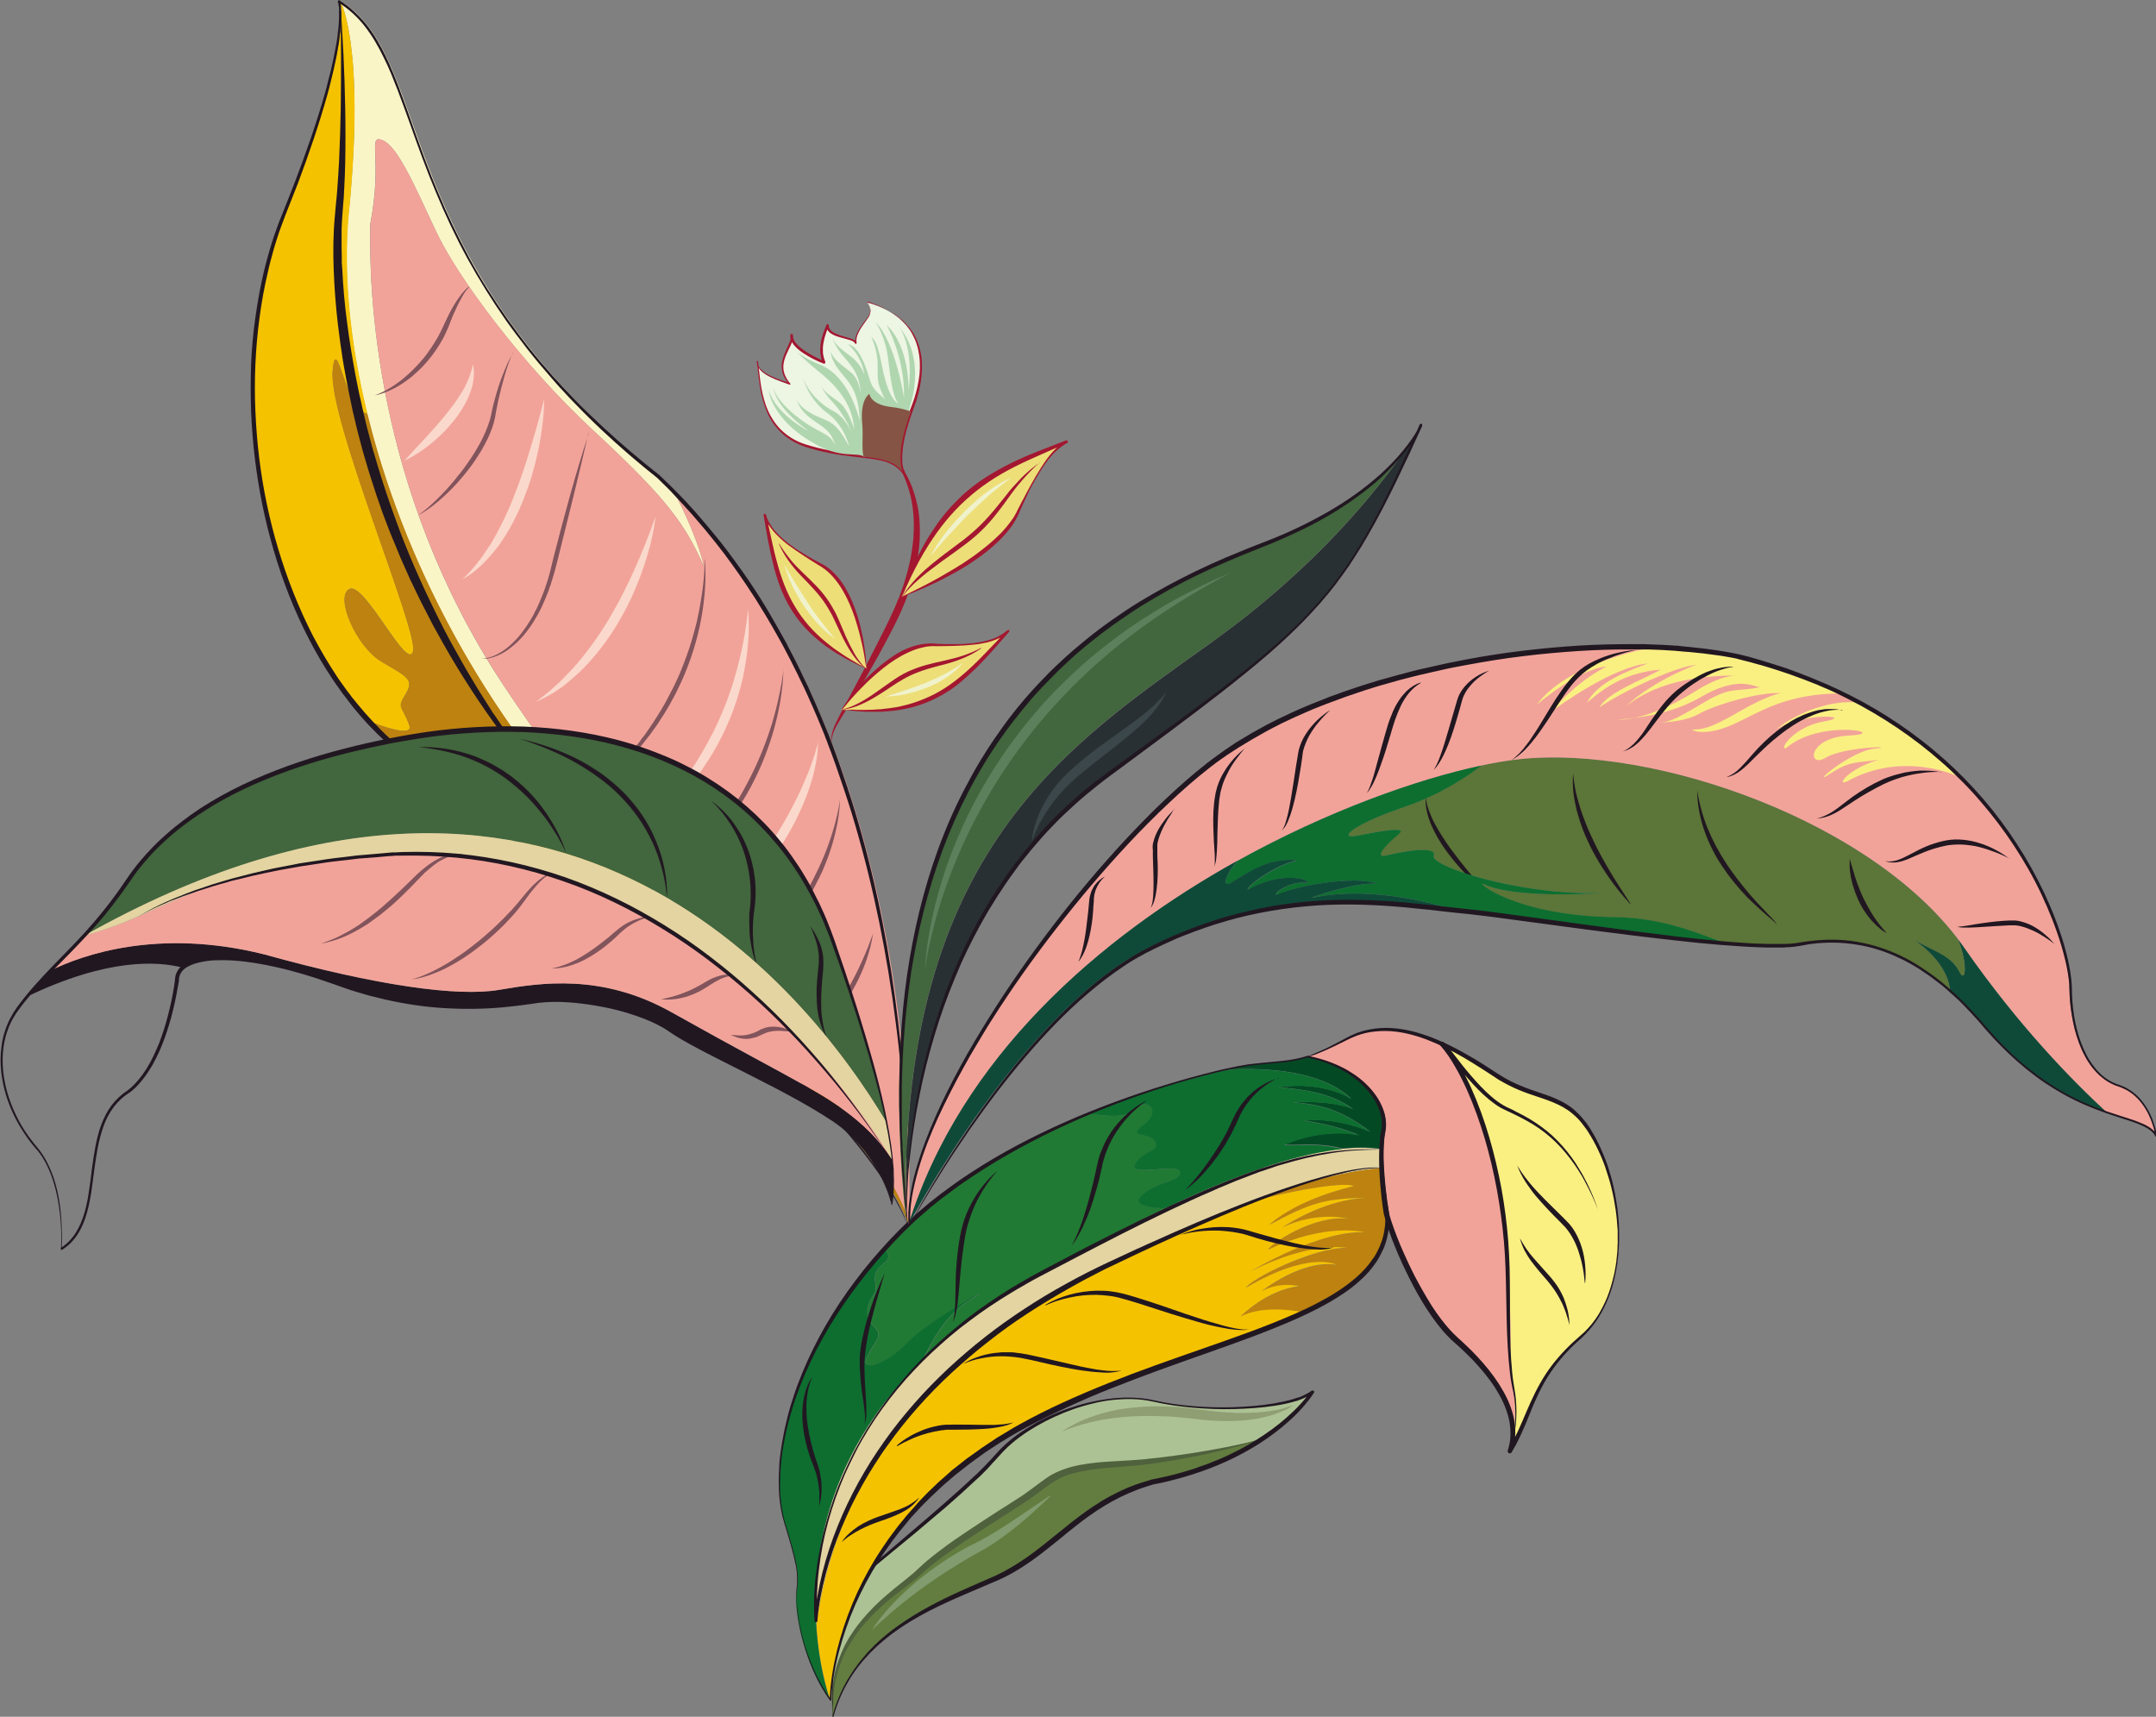 <?xml version="1.0" encoding="UTF-8"?>
<svg xmlns="http://www.w3.org/2000/svg" id="Layer_2" data-name="Layer 2" viewBox="0 0 125.28 99.76">
  <rect x="0" y="0" width="125.28" height="99.76" fill="#808080" stroke="none"/>
  <defs>
    <style>
      .cls-1 {
        fill: #faf5c7;
      }

      .cls-2 {
        fill: #fad9cc;
      }

      .cls-3 {
        fill: #829c70;
      }

      .cls-4 {
        fill: #edf5e3;
      }

      .cls-5 {
        fill: #0d6e30;
      }

      .cls-6 {
        fill: #bd820f;
      }

      .cls-7 {
        fill: #3b474a;
      }

      .cls-8 {
        fill: #adc294;
      }

      .cls-9 {
        fill: #217a33;
      }

      .cls-10 {
        fill: #f2a399;
      }

      .cls-11 {
        fill: #b0d6b0;
      }

      .cls-12 {
        fill: #5c805c;
      }

      .cls-13 {
        fill: #4f613d;
      }

      .cls-14 {
        fill: #edde78;
      }

      .cls-15 {
        fill: #0f4a38;
      }

      .cls-16 {
        fill: #f5c200;
      }

      .cls-17 {
        fill: #855445;
      }

      .cls-18 {
        fill: #5c7538;
      }

      .cls-19 {
        fill: #293033;
      }

      .cls-20 {
        fill: #211721;
      }

      .cls-21 {
        fill: #82545c;
      }

      .cls-22 {
        fill: #42663d;
      }

      .cls-23 {
        fill: #a31730;
      }

      .cls-24 {
        fill: none;
        stroke: #211721;
        stroke-linecap: round;
        stroke-linejoin: round;
        stroke-width: .29px;
      }

      .cls-25 {
        fill: #034a24;
      }

      .cls-26 {
        fill: #637d40;
      }

      .cls-27 {
        fill: #e3d4a1;
      }

      .cls-28 {
        fill: #f0f2cc;
      }

      .cls-29 {
        fill: #8f9e73;
      }

      .cls-30 {
        fill: #faf082;
      }
    </style>
  </defs>
  <g id="Layer_1-2" data-name="Layer 1">
    <g>
      <path class="cls-24" d="m42.33,61.18c0-.08-.01-.16-.02-.24.01.08.02.16.02.24Z"></path>
      <path class="cls-23" d="m51.61,26.27c.08.06.15.12.22.19.03.03.07.07.1.1l.1.11c.13.15.24.3.36.46.22.32.4.67.55,1.03.15.36.26.74.35,1.12l.06.29.04.29c.02.1.02.19.03.29,0,.1.02.2.02.3.04.79-.03,1.58-.19,2.34l-.06.29s-.02.1-.03.14l-.04.14c-.05.19-.1.38-.16.57-.06.19-.12.38-.19.56l-.1.28-.05.14s-.04.09-.06.14c-.08.18-.15.36-.23.54l-.25.53c-.17.35-.35.69-.53,1.03-.18.34-.36.68-.55,1.02-.19.34-.38.67-.57,1.01-.19.33-.39.67-.59,1-.2.33-.41.66-.61.98-.21.32-.41.65-.6.98-.09.17-.18.34-.23.52-.03.09-.05.18-.07.28-.01.1-.02.19-.02.29-.01-.1-.02-.19-.01-.29,0-.1.01-.2.04-.29.04-.19.11-.38.19-.55.08-.18.17-.35.25-.52.09-.17.18-.34.27-.51.18-.34.37-.68.55-1.02.18-.34.36-.68.54-1.02.35-.68.71-1.37,1.05-2.05.17-.34.35-.69.51-1.03l.24-.52c.08-.17.15-.35.22-.53.02-.04.04-.09.06-.13l.05-.13.1-.27c.07-.18.12-.36.18-.54.06-.18.11-.36.16-.54l.04-.14s.02-.09.03-.14l.07-.28s.02-.09.03-.14l.03-.14.05-.28s.02-.09.02-.14l.02-.14c.01-.09.03-.19.04-.28l.03-.28s.01-.09.01-.14v-.14c.01-.09.02-.19.02-.28v-.28c0-.75-.11-1.51-.35-2.23-.12-.36-.27-.71-.45-1.05-.09-.17-.19-.33-.3-.48-.11-.16-.23-.31-.36-.45"></path>
      <path class="cls-4" d="m43.99,21.02c0,.74,1.21,1.06,1.9,1.31-.99-1.07.05-2.06.12-2.66.16.76,1.87,1.41,1.87,1.41-.44-.93.2-2.09.21-2.16-.05.73,1.55.68,1.65,1.04-.08-.57.42-1.06.71-1.52.3-.45-.06-.87-.06-.87,3.22.93,3.67,3.48,2.6,6.23-.02.05-.03.09-.05.13-.32-.14-.7-.22-1.15-.27-1.2-.14-1.26-.75-1.26-.75,0,0-.55.28-.42,1.7.07.76-.05,1.35.07,1.93-.87-.1-1.94-.19-3.23-.57-2.81-.84-2.76-3.57-2.96-4.95"></path>
      <path class="cls-23" d="m50.38,17.57l.18.05c.06.02.12.03.18.05.11.04.23.08.34.12.23.09.44.2.66.31.21.12.41.26.6.42.18.16.35.34.51.53l.11.15.1.15s.03.05.05.08l.04.08s.03.05.04.08l.04.08c.1.22.19.45.24.69.06.24.09.48.1.73.01.24,0,.49-.02.73-.02.24-.06.49-.11.72-.05.24-.11.48-.18.71-.02.06-.04.12-.06.17-.02.06-.04.12-.06.17l-.12.34-.12.34c-.04.11-.07.23-.11.34-.14.46-.26.92-.32,1.39-.03.23-.05.47-.04.71,0,.06,0,.12.01.18v.09s.02.09.02.09c0,.03.01.06.02.08,0,.03.01.06.02.08,0,.03.02.05.03.08l.02.04v.02s.01,0,.01,0h0s0,0,0,0c.02.04,0,.1-.04.12-.04.02-.09.01-.11-.02-.15-.19-.33-.35-.54-.46-.05-.03-.11-.05-.16-.08-.06-.02-.11-.05-.17-.07-.11-.04-.23-.07-.35-.1-.48-.11-.98-.15-1.48-.21-1-.11-2-.28-2.96-.6-.48-.17-.93-.42-1.31-.77s-.67-.77-.87-1.23c-.2-.46-.33-.96-.41-1.45-.04-.25-.07-.5-.1-.75-.03-.25-.05-.5-.09-.75h.05c0,.09.03.19.07.28.04.09.1.17.18.23.14.14.32.24.5.33.18.09.37.16.56.23s.39.13.58.19l-.05.07-.06-.07-.03-.04-.03-.04-.06-.08-.05-.08c-.07-.11-.12-.23-.16-.36-.03-.13-.05-.26-.05-.39,0-.13.02-.26.06-.39.07-.25.18-.49.28-.72.05-.11.11-.23.15-.34.04-.11.06-.23.03-.33h.14c-.01.08,0,.18.05.26.04.09.1.17.17.25.14.15.31.28.48.4.18.12.36.22.55.32.19.1.39.19.58.26l-.09.1c-.04-.09-.07-.18-.1-.28-.02-.09-.04-.19-.05-.29-.02-.19,0-.39.02-.57.03-.19.08-.37.14-.55.03-.09.06-.18.1-.27.02-.04.04-.09.05-.13l.03-.06v-.03s.02-.01.02-.01c0,0,0,0,0,0h0s.13.01.13.01c0,.08,0,.15.05.21.04.06.09.12.16.17.13.09.3.15.46.21.16.05.33.1.5.15.08.03.17.05.25.09.04.02.08.04.12.07s.08.07.09.13l-.09.02c-.01-.12,0-.23.02-.35s.07-.22.12-.32c.1-.2.24-.38.37-.56.07-.09.14-.18.2-.27.03-.04.06-.09.09-.14.01-.02.02-.05.03-.07,0-.03.01-.05.02-.08.02-.1.02-.21-.01-.32-.01-.05-.03-.1-.06-.15-.01-.02-.02-.05-.04-.07,0-.01-.01-.02-.02-.03v-.02s-.02,0-.02,0h0s0-.02,0-.02m.01,0s0,0,0,0c0,0,0,0,0,0h0s.01.03.01.03c0,.01.02.02.02.03.01.02.03.05.04.07.03.05.05.1.07.16.03.11.05.22.02.34,0,.03-.01.06-.02.08,0,.03-.02.05-.03.08-.02.05-.05.1-.09.15-.06.09-.13.18-.19.27-.13.18-.26.36-.35.56-.05.1-.09.2-.11.3-.02.1-.02.21-.01.31,0,.03-.01.05-.04.05-.02,0-.05-.01-.05-.03h0c-.02-.06-.09-.1-.16-.14-.07-.03-.16-.06-.24-.08-.16-.05-.33-.09-.5-.14-.17-.05-.34-.11-.49-.21-.08-.05-.15-.12-.2-.2-.05-.08-.08-.19-.07-.29h0s.03-.07.07-.06c.03,0,.06.03.06.07h0s0,.02,0,.03c0,0,0,0,0,.01,0,0,0,.01,0,.02v.03s-.04.07-.04.07c-.02.04-.04.08-.05.13-.03.09-.07.17-.09.26-.06.17-.1.35-.13.53-.03.18-.03.36-.02.54.01.09.03.18.05.26.02.08.06.17.09.25h0s0,.08-.04.1c-.02,0-.04,0-.06,0-.21-.08-.4-.17-.6-.27-.19-.1-.39-.21-.57-.33-.18-.12-.36-.26-.51-.43-.08-.08-.14-.18-.19-.29-.05-.11-.08-.23-.06-.35h0s.04-.07.08-.06c.03,0,.05.02.06.05.02.07.02.15.01.22-.01.07-.03.13-.05.2-.05.12-.1.24-.16.35-.11.23-.22.45-.29.69-.07.24-.09.49-.02.73.03.12.08.23.14.34l.05.08.05.08.03.04.03.04.06.07h0s.01.04,0,.06c-.01.01-.03.01-.04,0-.19-.07-.38-.13-.57-.21-.19-.07-.38-.15-.56-.24-.18-.09-.36-.2-.51-.34-.07-.07-.14-.16-.19-.25-.05-.09-.07-.2-.07-.31,0-.01.01-.03.03-.03.01,0,.02,0,.03.02.07.5.11,1,.19,1.49.09.49.21.98.42,1.43.21.45.5.87.87,1.19.37.33.81.57,1.28.72.47.15.96.27,1.45.36.49.09.99.15,1.48.2.25.03.5.05.75.08.25.03.5.07.75.12.12.03.25.06.37.1.06.02.12.05.18.07.06.03.12.05.18.09.23.12.44.3.6.5l-.15.1s-.03-.06-.05-.1c-.01-.03-.02-.06-.03-.09-.01-.03-.02-.06-.02-.09s-.01-.06-.02-.09c0-.03-.01-.06-.02-.09v-.09c-.02-.06-.02-.12-.02-.19,0-.25,0-.49.04-.74.06-.49.19-.96.33-1.42.04-.11.08-.23.12-.35l.13-.34.13-.34c.02-.06.04-.11.06-.17.02-.06.04-.11.06-.17.07-.23.14-.46.19-.69.05-.23.09-.47.12-.71.02-.24.03-.47.02-.71-.01-.24-.04-.47-.09-.71-.05-.23-.12-.46-.22-.68l-.04-.08s-.03-.05-.04-.08l-.04-.08s-.03-.05-.04-.08l-.09-.15-.1-.14c-.14-.19-.31-.37-.48-.53-.18-.16-.37-.3-.58-.43-.21-.12-.42-.24-.64-.33-.11-.05-.22-.09-.34-.13l-.33-.12Z"></path>
      <path class="cls-11" d="m52.82,23.79s1.1-2.77-.57-4.79c0,0,.85,1.03.55,3.7,0,0,.07-2.54-1.28-3.81,0,0,1.07,1.88,1.01,4.23,0,0-.49-3.23-1.65-4.4,0,0,.58.83.73,2.17.16,1.34.3,2.24.6,2.57-.12-.04-.48-.36-.76-1.34-.28-.98-.34-2.14-.82-2.55,0,0,.38.8.37,1.64-.01.83-.04,1.1.43,2-.33-.36-.71-.48-.92-1.24-.21-.75-.62-1.86-1.23-1.96,0,0,.78.6.96,1.81.03.06-.16-.61-.74-1.06-.57-.45-.92-.65-1.11-1.1,0,0,.1.46.69,1.13.59.67.88,1.1.95,2.17,0,0-.06-.88-.57-1.31-.51-.43-1.04-.73-1.17-1.21,0,0-.05.42.48,1.09.53.67,1.14,1.15,1.18,2.92,0,0-.5-2.43-2.2-3.22-.94-.37-1.46-.74-1.64-.99,0,0,.62.68,1.48,1.36.85.68,1.95,1.76,2.04,3.33,0,0-.32-1.09-.79-1.49-.47-.4-.88-.54-1.15-1.05,0,0,.15.39.67.95.52.56,1.01,1.33,1.22,2.1-.09-.43-.52-1.24-1.2-1.58-.68-.34-1.47-1.13-1.72-1.92.17.68.67,1.52,1.41,2.06.74.54,1.1,1.31,1.28,1.94-.4-.68-.68-1.26-1.43-1.56-.76-.3-1.53-.69-1.69-1.34.23.8.65,1.14,1.36,1.61.71.47.76.75.97,1.25-.32-.55-.32-.51-1.24-1.01s-2.26-1.61-2.38-2.39c0,0,0,1.07,2.04,2.54,0,0-1.82-.88-2.31-2.35.03.41.53,1.89,2.56,3.03,1.61.99,2.59.51,2.99.83l2.64-2.75Z"></path>
      <path class="cls-17" d="m50.52,22.9s.06.61,1.26.75c.45.05.83.14,1.15.27-1,2.64-.46,3.51-.46,3.51-.51-.65-1.27-.78-2.3-.9-.11-.59,0-1.18-.07-1.93-.13-1.42.42-1.71.42-1.71"></path>
      <path class="cls-14" d="m52.38,34.69s5.69-2.23,6.84-5.06c1.15-2.43,1.85-3.42,2.76-3.94-3.72,1.54-7.18,2.6-9.6,9.01"></path>
      <path class="cls-23" d="m52.37,34.7c.05-.13.09-.27.13-.41.02-.07.05-.14.07-.21l.08-.2c.05-.13.1-.27.16-.4l.17-.4c.03-.07.06-.13.09-.2l.09-.2.09-.19.1-.19.1-.19.05-.1.05-.1.21-.38.22-.37c.08-.12.16-.24.24-.36l.06-.09.06-.09.12-.18c.08-.12.17-.23.26-.35.35-.46.75-.88,1.17-1.28.21-.2.44-.38.66-.56.12-.09.23-.17.35-.26.12-.08.24-.16.36-.24.49-.31.99-.59,1.51-.85.52-.25,1.04-.48,1.58-.69.53-.21,1.07-.41,1.6-.62h0s.08,0,.1.04c.01.04,0,.08-.03.1-.48.27-.89.67-1.22,1.13-.33.45-.61.94-.88,1.44-.07.12-.13.25-.19.38s-.12.25-.18.38c-.06.13-.12.26-.17.38l-.09.19-.08.2s-.03.07-.05.1l-.05.1-.05.1s-.03.06-.05.09l-.11.18-.03.05-.03.04-.06.09c-.17.24-.35.45-.55.66-.1.1-.2.21-.31.3l-.16.15-.16.14c-.11.09-.22.18-.33.27-.11.09-.23.17-.34.26-.23.16-.47.33-.71.48l-.18.11-.18.11c-.12.07-.25.14-.37.21-.25.14-.5.27-.75.4-.25.13-.51.25-.77.37s-.52.23-.78.34c-.13.05-.26.11-.4.16-.07.03-.13.05-.2.07l-.1.04-.05.02h-.02s0,.01-.02.01c0,0-.02,0-.02,0m.02-.02s0,0,0,0c0,0,0,0,0,0h.02s.05-.03.05-.03l.1-.04.19-.09c.13-.06.25-.12.38-.19.25-.12.5-.25.75-.38.5-.26.99-.54,1.47-.83.12-.07.24-.14.36-.22l.18-.11.18-.12c.23-.15.47-.32.69-.48.22-.17.45-.34.66-.52l.16-.14.16-.14c.11-.09.2-.19.31-.29.05-.05.1-.1.15-.15l.07-.08.04-.04.03-.04c.09-.1.19-.21.27-.32l.06-.08.03-.04.03-.04.12-.17s.04-.06.06-.09l.05-.09.05-.09s.03-.06.05-.09l.09-.19.1-.19c.06-.13.13-.25.2-.38.13-.25.26-.5.4-.75.07-.12.13-.25.21-.37l.1-.18.11-.18c.07-.12.15-.24.22-.36l.12-.18.06-.09.06-.09c.16-.23.34-.46.54-.66.2-.2.43-.39.67-.54l.07.14-1.57.69c-.52.23-1.04.46-1.54.72-1.01.51-1.96,1.14-2.79,1.9-.84.76-1.55,1.65-2.15,2.6l-.22.36-.06.09-.05.09-.1.18-.11.19-.1.19-.1.19c-.03.06-.07.13-.1.19l-.19.38c-.06.13-.12.26-.18.39l-.09.19-.08.19c-.06.12-.12.25-.18.39"></path>
      <path class="cls-23" d="m60.41,26.88c-.36.31-.68.65-.99,1-.31.35-.59.72-.86,1.1l-.21.29c-.07.09-.14.19-.21.28-.14.19-.29.37-.44.56-.3.36-.64.71-.99,1.02-.36.31-.74.6-1.12.87l-.57.41c-.1.07-.19.14-.28.2-.1.07-.19.14-.28.21-.1.07-.19.14-.28.21-.09.07-.18.14-.28.21-.09.07-.18.15-.27.22-.05.04-.09.07-.13.11l-.13.11c-.35.31-.68.64-.96,1.02.23-.41.54-.78.86-1.12.08-.08.17-.17.25-.25.09-.08.17-.16.26-.24.09-.08.18-.16.27-.23.09-.08.18-.15.27-.22.36-.3.75-.58,1.12-.86.19-.14.38-.28.56-.42.18-.14.36-.29.53-.44.35-.3.67-.63.98-.98.31-.35.6-.72.89-1.08.07-.09.15-.18.22-.28.07-.09.15-.18.23-.27.16-.18.32-.35.48-.52.17-.17.34-.33.52-.48.18-.15.37-.3.57-.42"></path>
      <path class="cls-28" d="m58.79,27.75c-.46.31-.88.66-1.29,1.01-.41.36-.81.73-1.2,1.11-.1.09-.19.19-.29.29l-.14.15-.14.15c-.09.1-.19.2-.28.3-.09.1-.18.2-.28.3l-.14.15s-.09.1-.14.15l-.27.31-.07.08-.07.08c-.04.05-.09.1-.13.16-.09.1-.18.21-.28.31.07-.12.14-.24.21-.36.03-.06.07-.12.11-.18l.05-.09.06-.09c.16-.22.31-.46.49-.67.09-.11.17-.22.26-.32.09-.11.18-.21.27-.31.05-.05.09-.1.14-.15l.14-.15c.1-.1.19-.2.29-.3l.3-.29c.1-.09.21-.18.31-.28.1-.09.21-.18.32-.27.06-.04.11-.09.16-.13l.17-.12c.22-.17.45-.32.69-.46.12-.07.24-.14.36-.2.12-.06.25-.12.38-.17"></path>
      <path class="cls-14" d="m50.35,38.85s-.32-4.89-2.76-6.07c-2.03-1.17-2.81-1.89-3.14-2.84.75,3.7,1.03,6.63,5.9,8.91"></path>
      <path class="cls-23" d="m50.36,38.86c-.11-.05-.22-.09-.33-.14-.06-.03-.12-.05-.17-.08l-.16-.08c-.11-.05-.21-.1-.32-.16l-.31-.17-.31-.18-.08-.04-.08-.05-.15-.1s-.1-.06-.15-.1l-.15-.1-.15-.1s-.1-.07-.14-.11c-.09-.07-.19-.14-.28-.22-.09-.08-.18-.15-.27-.23-.18-.16-.35-.33-.51-.5-.33-.35-.61-.74-.86-1.14-.12-.2-.24-.42-.34-.63-.05-.11-.1-.22-.15-.33-.05-.11-.09-.22-.13-.33-.17-.45-.3-.9-.41-1.36-.11-.46-.21-.92-.3-1.39-.09-.46-.16-.93-.24-1.39h0s.02-.07.05-.08c.03,0,.06.01.07.04.06.17.12.33.21.48.09.15.18.3.3.44.11.14.24.27.37.39.07.06.13.12.2.18l.21.17c.28.22.58.42.89.61.08.05.15.09.23.14l.23.13c.16.09.31.18.47.26h0c.27.12.52.29.74.49.11.1.21.21.31.32l.14.17c.05.06.09.12.13.18.05.06.08.12.12.18.04.06.08.12.11.19.04.06.07.13.11.19l.1.2c.13.26.24.53.34.81.1.28.18.55.26.84.07.28.13.57.19.85.05.29.09.57.13.86.02.14.03.29.04.43,0,.07.01.15.01.22v.11s0,.05,0,.05v.03s0,.01,0,.01c0,0,0,.02,0,.02m-.01-.02s0,0,0,0h0s0-.04,0-.04v-.05s-.02-.11-.02-.11l-.03-.21c-.02-.14-.05-.28-.07-.43-.05-.28-.11-.57-.18-.84-.06-.28-.14-.56-.22-.83-.08-.28-.17-.55-.27-.81-.2-.53-.45-1.05-.77-1.52-.16-.23-.34-.45-.54-.65-.2-.19-.43-.37-.67-.5h0c-.31-.19-.61-.38-.91-.58-.3-.2-.6-.4-.89-.62l-.21-.17c-.07-.06-.14-.12-.2-.18-.13-.12-.26-.25-.38-.39-.12-.14-.23-.29-.33-.44-.1-.16-.17-.32-.24-.5l.13-.03.3,1.38c.1.46.2.92.33,1.37.24.9.56,1.78,1.04,2.57.23.4.51.77.81,1.12.15.17.31.34.48.5.08.08.17.16.26.24.09.08.18.15.27.23.05.04.09.07.14.11l.14.11.14.11s.09.07.14.1c.19.14.39.26.58.39.2.12.4.25.6.36l.15.09c.05.03.1.05.15.08.1.05.2.11.31.17"></path>
      <path class="cls-23" d="m45.27,31.58c.19.32.41.62.64.91s.49.55.76.81c.27.25.54.52.8.79.26.27.5.57.71.89.1.16.2.32.29.49.05.08.09.17.13.25.04.09.08.17.12.26.15.34.29.68.44,1.03l.12.25.12.25c.08.16.17.33.26.49.19.32.41.62.68.87-.31-.21-.56-.5-.78-.81-.22-.31-.4-.64-.57-.97-.17-.33-.32-.68-.48-1.01l-.12-.25c-.04-.08-.08-.16-.13-.24-.09-.16-.18-.32-.28-.47-.2-.31-.43-.59-.68-.87-.25-.28-.51-.54-.77-.81-.26-.27-.5-.56-.72-.87-.11-.15-.21-.31-.3-.47-.09-.16-.18-.33-.25-.5"></path>
      <path class="cls-28" d="m45.58,32.83c.22.38.44.75.67,1.11.23.37.46.73.69,1.09l.18.27.18.26c.06.09.13.17.19.26l.1.13.05.07.05.06c.07.08.13.17.2.26.03.04.07.08.1.13l.1.13c.13.17.28.33.42.5-.09-.06-.18-.13-.27-.19-.04-.03-.09-.07-.13-.1l-.12-.11c-.08-.07-.17-.15-.24-.22-.08-.08-.15-.16-.23-.24-.08-.08-.14-.16-.22-.25-.07-.08-.14-.17-.21-.26l-.2-.26-.19-.27c-.24-.36-.46-.74-.65-1.14-.05-.1-.09-.2-.14-.3-.04-.1-.09-.2-.12-.3-.04-.1-.08-.2-.11-.31-.04-.1-.07-.21-.1-.31"></path>
      <path class="cls-14" d="m48.91,41.23s2.81-4.01,5.51-3.75c2.34.05,3.38-.15,4.16-.79-2.56,2.78-4.33,5.13-9.67,4.55"></path>
      <path class="cls-23" d="m48.92,41.23c.12,0,.24,0,.35.01.06,0,.11,0,.17,0h.18c.23.02.47.01.7.01.23,0,.47-.01.7-.03.06,0,.12,0,.17-.01l.17-.02.17-.02c.06,0,.12-.02.17-.02.11-.02.23-.03.34-.05.11-.02.23-.04.34-.07.23-.05.45-.11.67-.18.44-.14.87-.32,1.28-.53.82-.43,1.55-1.02,2.22-1.66.34-.32.66-.66.99-1l.98-1.02.09.1c-.15.11-.3.22-.46.3-.16.08-.33.15-.51.21-.17.06-.35.1-.53.13-.09.02-.18.03-.27.05l-.27.03c-.36.04-.72.06-1.08.07-.36.01-.72.02-1.08.02h0c-.28-.02-.56.01-.83.08-.27.06-.54.16-.8.28-.51.23-.99.55-1.44.9-.22.18-.44.36-.65.55-.21.19-.42.39-.62.6-.2.2-.4.42-.59.63-.1.11-.19.22-.28.33l-.14.17-.07.08-.03.04-.02.02h0s0,0,0,0m-.02,0s0-.02,0-.02h0s.01-.04.01-.04l.03-.04.06-.09c.04-.06.08-.12.12-.18.09-.12.17-.23.26-.35.18-.23.36-.45.56-.67.19-.22.39-.43.6-.63.21-.2.43-.4.65-.58.23-.18.46-.35.71-.52l.19-.12c.06-.04.13-.07.19-.11.06-.04.13-.07.2-.1.07-.03.13-.07.2-.09.07-.03.14-.06.2-.08l.21-.07c.14-.04.28-.08.43-.1.29-.05.59-.07.89-.03h0c.18,0,.36.02.54.02h.27c.09,0,.18,0,.27,0,.36,0,.72-.02,1.08-.06l.27-.04c.09-.02.18-.03.26-.05.17-.04.35-.08.52-.14.17-.06.33-.13.48-.22.15-.09.3-.19.43-.3.03-.02.07-.02.09,0,.02.03.02.06,0,.09h0c-.31.35-.62.71-.93,1.06-.31.35-.64.7-.97,1.03-.34.33-.69.65-1.06.95-.09.07-.19.14-.29.22-.1.07-.19.14-.3.2-.2.13-.4.25-.62.36-.42.22-.87.4-1.33.53-.23.07-.46.12-.7.16-.12.03-.24.04-.35.06-.12.02-.24.03-.35.04-.06,0-.12.01-.18.02h-.18s-.18.02-.18.02c-.06,0-.12,0-.18,0h-.18s-.09,0-.09,0h-.09s-.35,0-.35,0l-.35-.02c-.12,0-.24-.02-.35-.03l-.18-.02c-.06,0-.12-.02-.18-.02-.12-.02-.24-.04-.35-.05"></path>
      <path class="cls-23" d="m57.03,37.66c-.15.11-.31.21-.47.3-.16.09-.33.17-.51.25-.35.15-.7.27-1.07.37-.36.1-.72.18-1.07.29-.35.11-.7.23-1.03.39-.16.08-.33.16-.48.26-.08.05-.16.09-.24.14l-.23.15c-.31.2-.62.42-.94.61-.32.2-.65.38-1,.53-.35.15-.71.26-1.09.28.37-.07.71-.22,1.03-.39.16-.08.32-.18.48-.28l.23-.15.23-.16c.3-.21.61-.43.91-.64.08-.05.16-.11.23-.16.08-.05.16-.1.24-.15.16-.1.33-.19.5-.27.35-.16.71-.29,1.07-.39.36-.1.73-.18,1.09-.26.36-.08.72-.17,1.07-.29s.69-.26,1.02-.44"></path>
      <path class="cls-28" d="m55.96,38.5c-.06.09-.13.17-.2.24-.07.08-.15.15-.23.22-.16.14-.33.27-.5.39-.35.24-.73.43-1.12.59l-.3.11s-.1.04-.15.05l-.15.05c-.2.07-.41.12-.61.17-.1.03-.21.04-.31.06-.1.02-.21.04-.31.05-.1.01-.21.02-.31.03-.1,0-.21.02-.31.02.2-.07.4-.13.6-.19.1-.03.2-.07.3-.1.1-.03.2-.06.3-.1.2-.07.39-.13.58-.2.1-.04.19-.07.29-.11l.29-.11c.38-.16.75-.33,1.11-.52.18-.1.36-.2.54-.31.18-.11.35-.22.52-.35"></path>
      <path class="cls-8" d="m65.06,85.08c-3.97.23-3.83.88-5.74,2.12-1.91,1.23-4.7,2.95-5.89,4.13-1.11,1.1-4.98,3.12-5.1,7.46-.02-1.86.16-5.9,1.92-7.42,2.32-2.01,6.05-4.94,7.72-6.88,1.67-1.94,5.87-3.82,9.05-3.09,3.17.73,7.88.48,9.21-.54,0,0-.82,1.36-2.93,2.75-.19.05-4.36,1.25-8.24,1.47"></path>
      <path class="cls-26" d="m48.34,98.78c.12-4.34,3.99-6.36,5.1-7.46,1.19-1.18,3.97-2.9,5.89-4.13,1.91-1.23,1.77-1.88,5.74-2.11,3.88-.22,8.05-1.42,8.24-1.47-1.44.95-3.48,1.92-6.3,2.48-4.19,1.1-5.88,4.16-9.18,5.62-3.31,1.46-8.1,3.09-9.45,8.04-.02-.23-.02-.45-.03-.67,0-.09,0-.19,0-.3"></path>
      <path class="cls-13" d="m73.18,83.69c-1.28.39-2.58.71-3.89.97-.66.13-1.32.24-1.98.34l-.5.07-.25.03-.25.03-.5.05-.5.04-.5.04c-.16.02-.33.03-.5.04l-.49.05c-.16.02-.33.04-.49.07-.08,0-.16.03-.24.04l-.24.04c-.08.01-.16.04-.24.05l-.12.03s-.08.02-.12.03l-.23.07-.06.02-.06.02-.11.04-.11.04s-.07.03-.11.05l-.11.05-.05.03s-.03.02-.05.03c-.28.14-.54.33-.81.53-.27.2-.53.4-.81.6-.07.05-.14.1-.21.14l-.21.14-.42.27-.84.54c-1.12.72-2.25,1.44-3.32,2.22-.27.19-.53.4-.78.6-.12.11-.25.21-.37.32-.11.1-.25.23-.38.34-.26.22-.53.42-.8.62-.26.2-.53.41-.78.61-.51.42-1,.87-1.43,1.36-.05.06-.11.12-.16.19l-.16.19c-.05.06-.1.13-.15.2l-.07.1s-.05.07-.07.1c-.19.27-.36.55-.52.84l-.11.22-.03.06-.02.06-.05.11-.05.11-.02.06-.02.06-.09.23-.02.06-.02.06-.04.12-.04.12s-.03.08-.03.12c-.04.16-.09.32-.11.48l-.05.24-.03.25c-.03.16-.03.33-.05.5,0,.08,0,.17-.01.25v.25c0,.17,0,.33,0,.5-.02-.17-.03-.33-.05-.5v-.25c-.01-.08-.02-.17-.01-.25,0-.17,0-.34.02-.5l.02-.25.03-.25c.09-.67.31-1.32.59-1.93.03-.08.08-.15.11-.23.04-.07.08-.15.12-.22l.13-.22c.05-.07.09-.14.14-.21.02-.04.05-.07.07-.11l.07-.1c.05-.07.1-.14.15-.21l.16-.2c.05-.07.11-.13.16-.2.22-.26.45-.51.69-.75.24-.24.49-.47.75-.69.25-.22.52-.43.78-.64.26-.21.52-.41.77-.63.12-.11.23-.21.36-.33.12-.12.25-.23.38-.34.26-.22.52-.43.79-.63.54-.41,1.09-.79,1.65-1.16.56-.37,1.12-.74,1.68-1.1l.85-.54.42-.27.21-.14c.07-.05.14-.09.2-.14.27-.19.53-.39.8-.59.07-.05.14-.1.21-.15l.21-.15.22-.14c.08-.04.16-.08.23-.12.31-.15.65-.27.98-.36.04-.01.08-.02.12-.03l.13-.03c.08-.02.17-.04.25-.05l.25-.04c.08-.01.17-.03.25-.04.17-.02.34-.04.5-.06l.5-.04c.17-.01.33-.02.5-.03l.5-.03.5-.03.5-.04.25-.02.25-.03.5-.05c.66-.08,1.32-.17,1.98-.27,1.32-.21,2.63-.46,3.93-.76"></path>
      <path class="cls-3" d="m61.05,86.93s-.05.05-.08.07l-.07.07-.15.14c-.1.09-.2.19-.3.28-.2.19-.4.37-.6.55-.41.36-.83.71-1.27,1.04-.22.17-.44.33-.67.48-.23.16-.46.31-.7.45-.25.14-.48.26-.71.4l-.18.1-.17.1c-.12.07-.23.14-.35.21-.92.55-1.81,1.16-2.67,1.8-.43.33-.85.66-1.26,1.01-.41.35-.81.72-1.21,1.09.3-.46.65-.89,1.01-1.3.37-.41.76-.79,1.17-1.16.83-.73,1.72-1.38,2.66-1.95.12-.07.24-.14.36-.21.12-.07.24-.14.36-.2.12-.07.24-.13.37-.19.12-.07.24-.12.36-.18.47-.25.92-.53,1.38-.82.45-.29.9-.59,1.35-.9l.68-.46.34-.23.17-.11c.06-.04.11-.08.18-.1"></path>
      <path class="cls-29" d="m75.11,81.68c-.12.09-.24.16-.37.22-.06.03-.13.07-.2.09-.07.03-.13.06-.2.08-.07.03-.14.05-.2.08l-.21.07s-.07.02-.1.03l-.11.03-.21.06c-.57.14-1.15.21-1.73.23-.58.02-1.17,0-1.74-.05-.14-.01-.29-.03-.43-.05l-.42-.05c-.07,0-.14-.02-.21-.02l-.21-.02-.42-.04-.42-.03c-.07,0-.14-.01-.21-.01h-.21c-.14-.01-.28-.02-.42-.02-.14,0-.28,0-.42,0-.56,0-1.12.03-1.68.09-1.12.12-2.22.37-3.28.82.47-.33.99-.59,1.54-.8.54-.21,1.11-.36,1.68-.47.57-.1,1.15-.16,1.74-.19.58-.03,1.16,0,1.74.03l.43.04.22.02c.07,0,.14.02.22.03l.85.11.21.03h.1s.1.02.1.02c.14.01.28.03.42.04.03,0,.07,0,.1.01h.1s.21.02.21.02h.21c.07.02.14.02.21.02.56.02,1.12,0,1.68-.06l.21-.03h.1s.1-.03.1-.03l.21-.03.21-.04c.07-.01.14-.03.21-.05.03,0,.07-.02.1-.03l.1-.03c.14-.04.27-.09.4-.14"></path>
      <path class="cls-20" d="m48.36,99.08c0,.22,0,.45.03.67h-.03c.19-.7.46-1.38.81-2.01.04-.08.09-.16.14-.23l.14-.23.15-.23.08-.11.08-.11.16-.22c.06-.07.11-.14.17-.21.11-.14.24-.27.35-.41.25-.26.5-.52.78-.76.13-.12.28-.23.42-.35.07-.06.14-.11.22-.17.07-.05.14-.11.22-.16l.22-.16c.07-.05.15-.1.22-.15.15-.1.3-.2.46-.3.31-.19.62-.38.94-.55,1.27-.7,2.61-1.25,3.93-1.83.32-.15.64-.32.94-.5.31-.18.61-.38.9-.58.58-.41,1.14-.87,1.7-1.32.56-.46,1.12-.91,1.72-1.34.3-.21.6-.41.91-.6.31-.19.63-.36.96-.52.08-.04.16-.08.25-.12l.25-.11c.08-.04.17-.07.25-.1l.13-.05.13-.05c.09-.03.17-.06.26-.09l.26-.08c.09-.03.18-.05.26-.08l.13-.04s.09-.03.13-.03c.18-.04.35-.07.53-.11.17-.04.35-.08.52-.12.35-.09.69-.18,1.03-.29l.26-.08c.08-.03.17-.06.25-.09.17-.06.34-.12.51-.18.08-.03.17-.06.25-.1l.25-.1.25-.1c.08-.04.17-.07.25-.11l.24-.11.24-.12.12-.06.12-.06c.08-.04.16-.08.24-.12.32-.17.63-.35.93-.54.6-.38,1.19-.8,1.72-1.27.27-.24.53-.48.77-.74.06-.07.12-.13.18-.2.06-.07.12-.13.17-.2.11-.14.22-.28.32-.43l.13.12c-.17.12-.35.21-.53.3l-.14.06-.14.05-.07.03-.07.02-.14.04c-.38.11-.77.19-1.17.25-.78.12-1.57.17-2.36.19-.79.02-1.58-.01-2.37-.08-.79-.07-1.57-.18-2.34-.36-.38-.08-.77-.13-1.16-.14-.39-.01-.78.01-1.17.05-.39.04-.77.11-1.16.21-.38.09-.76.2-1.13.33-.74.26-1.45.59-2.13.98-.34.2-.67.41-.98.64-.31.23-.61.48-.88.76l-.1.1s-.06.07-.1.11l-.2.22-.2.22c-.07.07-.14.14-.2.22l-.2.22-.21.21-.21.21-.22.2c-.57.54-1.16,1.07-1.76,1.59-.6.51-1.2,1.02-1.81,1.53l-.91.75-.91.75c-.3.25-.61.5-.91.76-.04.03-.08.06-.11.1l-.11.1s-.07.07-.1.1c-.03.04-.07.07-.1.11-.06.08-.12.15-.18.23-.03.04-.06.08-.08.12l-.08.12c-.21.33-.37.68-.51,1.05-.14.37-.25.74-.34,1.12-.18.76-.29,1.55-.36,2.33-.03.39-.05.79-.07,1.18-.01.39-.01.79,0,1.18m-.03,0c-.02-.79,0-1.58.06-2.36.06-.79.16-1.57.32-2.34.08-.39.19-.77.32-1.14.13-.37.29-.74.5-1.08l.08-.13s.06-.08.09-.12c.06-.08.12-.16.18-.24.03-.04.07-.07.1-.11.03-.04.07-.08.1-.11l.11-.1s.07-.07.11-.1c.3-.26.59-.52.89-.78l.9-.77.9-.77c.6-.51,1.2-1.02,1.79-1.54.59-.52,1.18-1.04,1.75-1.58l.22-.2.21-.21.21-.21.2-.21c.07-.07.14-.14.2-.21l.2-.22.2-.22s.07-.07.1-.11l.11-.11c.29-.28.6-.54.92-.77.32-.23.66-.44,1.01-.64.69-.39,1.42-.71,2.18-.95.75-.25,1.53-.42,2.32-.51.79-.08,1.59-.07,2.37.1.77.18,1.55.29,2.33.35.78.07,1.57.08,2.36.06.79-.03,1.57-.09,2.34-.22.39-.07.77-.15,1.14-.26l.14-.05.07-.02.07-.02.14-.05.13-.06c.17-.08.35-.17.49-.28h0s.1-.02.13.02c.02.03.02.07,0,.1-.1.16-.21.31-.32.45-.06.07-.12.14-.17.21-.06.07-.12.14-.18.21-.24.27-.5.53-.77.77-.54.49-1.12.92-1.74,1.32-1.23.78-2.57,1.38-3.95,1.81-.35.11-.7.21-1.05.3-.18.05-.35.09-.53.13-.18.04-.35.08-.53.11-.05,0-.09.02-.13.03l-.13.04c-.08.02-.17.05-.25.08l-.25.08c-.08.03-.17.06-.25.09l-.12.05-.12.05c-.08.03-.17.07-.25.1l-.24.11c-.08.03-.16.08-.24.11-.64.31-1.25.69-1.83,1.1-.29.21-.58.42-.86.65-.28.22-.56.45-.84.68-.56.45-1.12.91-1.72,1.33-.6.42-1.23.8-1.9,1.09-.66.29-1.33.56-1.99.85-.33.14-.66.29-.99.44-.16.07-.32.15-.49.23-.16.08-.32.16-.48.24-.32.16-.63.34-.94.52-.15.09-.31.18-.46.28-.08.05-.15.1-.23.15l-.22.15c-.07.05-.15.1-.22.16-.07.05-.15.1-.22.16-.14.11-.28.22-.42.34-.28.23-.54.48-.79.73-.49.52-.94,1.09-1.29,1.72-.36.62-.63,1.3-.82,1.99,0,0-.01.01-.02.01,0,0-.01,0-.01-.01-.02-.22-.02-.45-.02-.67"></path>
      <path class="cls-1" d="m20.27,12.33C21.24,2.52,19.76.04,19.76.04c5.57,3.39,2.68,15.09,18.59,27.63.25.23.49.47.73.72.8,1.56,1.56,3.27,1.83,4.55-1.1-2.51-2.23-4.03-6.41-7.9-4.18-3.87-7.95-8.97-9.18-11.63-1.24-2.65-2.22-4.93-3.11-5.27-.89-.34.04,1.07-.7,4.9-.07,3.75.22,15.38,7.7,26.71,7.49,11.33,15.51,18.21,16.42,19.34.39.48,1.29,2.12,2.2,3.95-2.88-3.71-7.01-8.46-12.4-13.93-11.39-11.57-16.13-26.99-15.17-36.79"></path>
      <path class="cls-10" d="m29.22,39.75c-7.49-11.33-7.78-22.96-7.7-26.71.74-3.83-.19-5.24.69-4.9.89.34,1.87,2.62,3.11,5.27,1.24,2.65,5,7.76,9.18,11.63,4.18,3.87,5.31,5.39,6.41,7.9-.27-1.28-1.03-2.99-1.83-4.55,15.33,15.42,13.72,42.76,13.72,42.76-.1-1.12-1.75-3.97-4.96-8.1-.92-1.83-1.81-3.47-2.2-3.95-.91-1.13-8.94-8.01-16.42-19.34"></path>
      <path class="cls-16" d="m16.59,12.36C20.63,2.36,19.76.04,19.76.04c0,0,1.48,2.48.52,12.28-.33,3.37.01,7.4,1.07,11.71-1.24-.07-1.81-4.88-2.02-2.48-.25,2.84,5,15.11,4.67,16.3-.33,1.19-2.81-4.05-3.69-3.63-.88.42.38,3.34,1.85,4.22,1.48.88,1.93,1.03,1.41,1.89-.53.86-.23.59.21,1.8.22.6-.95.3-2.19-.16-6.69-7.15-8.71-20.45-5-29.61"></path>
      <path class="cls-6" d="m23.78,42.14c-.44-1.21-.74-.94-.21-1.8.53-.86.07-1.01-1.41-1.89-1.48-.88-2.73-3.8-1.85-4.22.88-.42,3.36,4.82,3.69,3.63.33-1.19-4.93-13.46-4.67-16.3.21-2.4.78,2.41,2.02,2.48,2.01,8.23,6.63,17.48,14.1,25.08,11.39,11.57,17.17,19.91,17.35,22.03-3.12-8.14-21.04-20.9-29.26-27.37-.69-.54-1.34-1.15-1.95-1.81,1.24.46,2.41.77,2.19.16"></path>
      <path class="cls-20" d="m19.76.04c.17,2.08.26,4.16.3,6.25.02,1.04.02,2.09,0,3.13-.01.52-.03,1.05-.06,1.57l-.02.39c0,.13-.02.26-.03.39l-.06.78c-.02.26-.03.51-.04.77,0,.13,0,.26,0,.39,0,.13,0,.26,0,.39,0,.26,0,.52.01.78v.39c.01.13.02.26.03.39.05,1.03.14,2.07.28,3.09.13,1.03.3,2.05.49,3.07l.15.76c.05.25.11.51.17.76l.08.38.09.38.18.76.2.75.1.38c.03.12.07.25.11.37l.22.75c.07.25.16.49.23.74.31.99.66,1.97,1.02,2.94.73,1.94,1.6,3.83,2.54,5.68.24.46.48.92.74,1.37.26.45.5.91.77,1.35.27.45.53.9.81,1.33l.42.66.1.16c.03.06.07.11.11.16l.22.32c1.15,1.73,2.4,3.4,3.73,5.01-2.84-3.06-5.3-6.48-7.3-10.16l-.19-.34c-.06-.11-.12-.23-.18-.35l-.36-.7c-.06-.12-.12-.23-.18-.35l-.17-.35-.34-.71-.09-.18c-.03-.06-.05-.12-.08-.18l-.16-.36-.32-.72c-.1-.24-.2-.48-.3-.73l-.15-.36c-.05-.12-.1-.24-.15-.36l-.28-.73-.14-.37c-.05-.12-.09-.25-.13-.37l-.26-.74-.06-.19-.06-.19-.12-.37-.12-.37c-.04-.12-.08-.25-.12-.38l-.22-.75c-.04-.13-.07-.25-.11-.38l-.1-.38-.2-.76-.18-.76-.09-.38-.08-.39c-.05-.26-.11-.51-.16-.77l-.15-.77c-.05-.26-.09-.52-.14-.77-.04-.26-.09-.52-.12-.78-.04-.26-.08-.52-.11-.78l-.1-.78c-.12-1.04-.2-2.09-.24-3.14-.04-1.05-.03-2.1.07-3.15l.07-.78c.01-.13.03-.26.04-.39l.03-.39c.04-.52.07-1.04.1-1.55.05-1.04.08-2.08.1-3.12.03-2.08.02-4.17-.02-6.25"></path>
      <path class="cls-21" d="m27.27,16.68c-.07.06-.12.13-.18.2-.03.04-.05.07-.08.11l-.07.11c-.09.15-.18.31-.26.47l-.12.24-.11.24c-.04.08-.07.16-.11.24-.04.08-.07.16-.1.25-.04.08-.07.17-.1.25s-.07.17-.1.25l-.11.25c-.04.08-.08.17-.12.25l-.06.12s-.04.08-.07.12l-.14.24c-.05.08-.1.15-.15.23l-.07.11-.08.11-.16.22-.17.21s-.06.07-.09.11l-.09.1c-.06.07-.12.14-.18.2-.13.13-.26.26-.4.38l-.1.09s-.07.06-.1.09l-.22.17c-.29.22-.6.42-.93.58-.33.16-.67.29-1.03.36.34-.13.66-.29.96-.48l.22-.14c.07-.05.14-.1.22-.16.04-.03.07-.05.11-.08l.1-.08.1-.08s.07-.06.1-.09c.27-.23.52-.48.76-.74.06-.07.12-.13.17-.2l.09-.1s.05-.07.08-.1l.16-.21.15-.22.08-.11.07-.11.14-.22c.09-.15.19-.3.26-.46.04-.08.09-.16.12-.23l.11-.24c.08-.16.15-.33.23-.49.16-.33.33-.65.53-.95.1-.15.21-.3.32-.44l.09-.1s.06-.07.09-.1l.05-.05.05-.05s.07-.06.11-.08"></path>
      <path class="cls-21" d="m29.79,20.49c-.04.11-.09.22-.13.33-.04.11-.08.22-.12.33-.08.22-.15.44-.21.66-.13.45-.25.9-.35,1.35-.03.11-.05.23-.07.34-.02.11-.05.23-.07.34-.02.11-.04.23-.06.34-.01.06-.02.12-.04.18l-.04.18c-.06.23-.15.46-.24.68-.09.22-.2.43-.31.64-.11.21-.23.41-.36.61-.13.2-.26.4-.4.59-.28.38-.58.74-.9,1.09-.32.35-.66.67-1.02.98-.36.3-.74.59-1.16.8.38-.27.73-.57,1.06-.9.17-.16.33-.33.49-.5.16-.17.31-.34.46-.52.08-.09.15-.18.22-.27.07-.09.14-.18.22-.27.14-.18.28-.37.41-.56.27-.38.51-.77.73-1.17.11-.2.21-.41.3-.62.09-.21.17-.42.24-.64l.05-.16c.01-.06.02-.11.04-.17.02-.11.05-.23.07-.34.02-.11.05-.23.08-.34.03-.11.06-.23.09-.34.12-.45.27-.9.44-1.34.09-.22.17-.44.27-.65.1-.21.2-.42.32-.63"></path>
      <path class="cls-21" d="m34.19,25.18c-.28,1.24-.58,2.48-.88,3.71-.15.62-.31,1.23-.46,1.85l-.46,1.85-.12.46c-.04.16-.08.31-.13.46l-.07.23-.07.23-.04.11-.04.11c-.03.08-.05.15-.08.23-.12.3-.24.59-.38.89-.14.29-.3.57-.47.84-.17.27-.36.53-.57.78-.21.24-.44.47-.7.67-.06.05-.13.1-.19.15-.07.04-.13.09-.2.13-.14.09-.28.16-.43.22-.29.13-.62.2-.94.17.16,0,.32-.03.47-.07.15-.04.3-.1.44-.17s.27-.15.4-.24c.07-.04.12-.09.19-.14.06-.05.12-.1.18-.15.23-.21.45-.44.64-.68.19-.25.37-.5.53-.77.04-.07.08-.14.12-.2.04-.07.08-.14.11-.21.03-.07.07-.14.11-.21l.1-.21c.13-.29.25-.58.36-.87.1-.3.21-.59.29-.9.05-.15.08-.3.12-.46l.11-.46c.16-.61.32-1.23.48-1.85.17-.61.33-1.23.5-1.84.34-1.22.7-2.44,1.1-3.65"></path>
      <path class="cls-21" d="m40.95,32.49c.07.65.05,1.31,0,1.96-.06.65-.15,1.3-.29,1.94-.28,1.28-.71,2.53-1.3,3.71-.14.3-.31.58-.46.87-.17.28-.33.57-.52.84l-.13.21-.07.1s-.05.07-.07.1l-.29.4-.07.1-.08.1-.15.19-.15.19-.08.1-.08.09c-.85,1-1.81,1.9-2.85,2.68.97-.87,1.87-1.81,2.68-2.82l.08-.09.07-.1.14-.19.15-.19.07-.1.07-.1.27-.4s.05-.07.07-.1l.06-.1.13-.2c.18-.27.34-.55.5-.83.15-.29.31-.57.45-.86.07-.15.15-.29.21-.44.07-.15.14-.29.2-.44l.18-.45c.06-.15.11-.3.17-.45.23-.61.41-1.23.57-1.85l.06-.24.05-.24.05-.24.05-.24c.06-.32.11-.64.16-.96.09-.64.15-1.29.14-1.94"></path>
      <path class="cls-21" d="m45.52,38.86c0,.6-.07,1.19-.16,1.78-.1.59-.23,1.17-.39,1.75-.16.58-.36,1.14-.58,1.7-.22.56-.48,1.1-.76,1.63-.28.53-.6,1.04-.93,1.53l-.26.37-.27.36-.13.18-.14.17-.29.34c-.79.9-1.67,1.72-2.63,2.42.89-.79,1.71-1.64,2.46-2.56l.27-.35.14-.18.13-.18.26-.36.25-.37c.32-.49.63-1,.9-1.52.56-1.04,1.02-2.13,1.38-3.25.05-.14.09-.28.13-.42.04-.14.08-.28.12-.43.04-.14.08-.29.11-.43.04-.14.07-.29.1-.43.13-.58.24-1.16.3-1.75"></path>
      <path class="cls-21" d="m48.81,46.35c0,.24-.01.48-.04.72-.02.24-.06.47-.1.71-.09.47-.2.94-.34,1.39-.14.46-.31.91-.5,1.35-.02.05-.05.11-.07.16l-.08.16c-.05.11-.1.22-.16.32-.06.11-.11.21-.16.32l-.17.31c-.48.83-1.03,1.62-1.66,2.35-.62.72-1.31,1.39-2.06,1.98.67-.68,1.31-1.38,1.89-2.12l.11-.14.11-.14.21-.28.2-.29.1-.14s.06-.1.1-.15c.06-.1.13-.2.2-.29l.19-.3c.03-.05.06-.1.09-.15l.09-.15c.06-.1.12-.2.18-.31.24-.41.45-.83.65-1.26.2-.43.38-.86.54-1.31.16-.44.3-.89.42-1.35.06-.23.11-.46.16-.69.05-.23.09-.47.11-.7"></path>
      <path class="cls-21" d="m50.73,54.2c-.03.3-.1.59-.17.89-.08.29-.17.58-.27.86-.21.57-.47,1.11-.77,1.64-.15.26-.32.52-.49.76l-.14.18-.07.09-.07.09c-.05.06-.09.12-.14.18l-.15.17c-.05.06-.1.11-.15.17-.05.06-.1.11-.16.17-.11.1-.21.21-.33.31-.22.2-.46.39-.71.56.42-.43.81-.88,1.17-1.35.18-.24.35-.48.52-.72.08-.12.16-.25.24-.37.08-.12.15-.25.23-.38.3-.51.57-1.04.81-1.58.12-.27.24-.54.35-.82.11-.28.21-.56.31-.84"></path>
      <path class="cls-2" d="m47.53,43.05c0,.26-.01.52-.04.78-.03.26-.08.52-.13.77-.11.51-.26,1.01-.44,1.5-.18.49-.39.97-.62,1.44-.11.24-.24.46-.36.69-.13.23-.26.45-.4.67-.55.89-1.18,1.72-1.87,2.5l-.13.15-.13.14-.27.28c-.18.19-.36.37-.55.55-.19.18-.38.35-.57.53-.2.17-.4.33-.6.5.16-.21.32-.41.48-.61.16-.2.32-.4.48-.6l.24-.3c.08-.1.16-.2.24-.3.15-.21.31-.4.46-.61.61-.82,1.19-1.65,1.73-2.51.27-.43.53-.87.77-1.31.24-.44.47-.9.69-1.36.21-.46.41-.93.59-1.41.17-.48.34-.96.45-1.47"></path>
      <path class="cls-2" d="m43.46,35.4c.04.32.05.64.05.97s-.01.65-.04.97c-.05.65-.15,1.29-.28,1.92l-.05.24c-.02.08-.03.16-.06.24-.04.16-.08.32-.13.47-.05.16-.09.31-.14.47l-.16.46c-.11.31-.23.61-.36.91l-.1.22-.1.22-.11.22-.05.11s-.04.07-.06.11c-.29.58-.63,1.14-1,1.68l-.28.4c-.05.07-.1.13-.15.2l-.15.19-.15.19c-.05.06-.1.12-.16.19l-.32.37c-.89.95-1.9,1.79-3.01,2.44.97-.85,1.87-1.75,2.67-2.74l.29-.38c.05-.06.1-.12.15-.19l.14-.19.14-.19c.05-.06.09-.13.14-.19l.26-.39.06-.1.06-.1.12-.2.12-.2c.04-.07.08-.14.12-.21.08-.14.16-.27.23-.41l.22-.42s.04-.07.06-.1l.05-.11.1-.21.1-.21.1-.22c.13-.29.25-.58.37-.87.23-.59.43-1.19.6-1.8.17-.61.32-1.23.44-1.85.12-.63.22-1.26.27-1.9"></path>
      <path class="cls-2" d="m38.09,30.05c-.03.27-.08.55-.13.82s-.11.54-.18.81c-.14.53-.3,1.06-.49,1.58-.09.26-.19.52-.3.77-.05.13-.11.26-.16.38l-.17.38c-.12.25-.24.5-.37.74l-.1.18-.1.18c-.07.12-.14.24-.21.36-.57.95-1.25,1.85-2.04,2.64-.1.1-.2.19-.3.29-.1.09-.21.18-.32.28-.05.04-.11.09-.16.14l-.16.13-.16.13c-.06.04-.11.09-.17.12l-.34.23s-.06.04-.09.06l-.09.05-.18.1-.18.1c-.06.03-.12.06-.18.09-.12.06-.25.12-.37.18.44-.34.86-.67,1.26-1.05.05-.04.1-.09.15-.14l.14-.14.14-.14s.09-.1.14-.15c.09-.1.19-.2.28-.29.09-.1.18-.2.27-.3.7-.82,1.32-1.7,1.87-2.62.07-.11.14-.23.2-.35l.1-.17.1-.18c.13-.23.26-.47.38-.71.25-.48.48-.97.7-1.46.44-.99.85-2,1.21-3.04"></path>
      <path class="cls-2" d="m31.62,23.2c0,.49-.04.99-.1,1.48-.06.49-.14.98-.24,1.46s-.22.96-.36,1.44c-.03.12-.07.24-.11.36l-.12.35c-.04.12-.08.23-.13.35-.04.12-.09.23-.13.35-.09.23-.19.46-.29.69-.11.22-.21.45-.33.67-.23.44-.49.87-.78,1.28-.04.05-.07.1-.11.15l-.12.15-.12.15-.06.07-.06.07-.25.28c-.09.09-.18.18-.26.27-.36.35-.75.66-1.18.9.36-.34.68-.71.97-1.09l.22-.29.2-.3.05-.07.05-.08.1-.15.1-.15.09-.16.09-.16c.03-.05.06-.1.09-.16l.17-.32c.06-.11.11-.22.16-.32.03-.05.06-.11.08-.16l.08-.16c.21-.43.4-.88.57-1.33.09-.22.17-.45.26-.68l.12-.34.12-.34c.16-.46.3-.92.44-1.39.14-.46.28-.93.41-1.4.13-.47.26-.94.38-1.42"></path>
      <path class="cls-2" d="m23.51,26.76c.4-.45.8-.87,1.2-1.3.4-.43.78-.86,1.14-1.3.09-.11.18-.22.27-.34.09-.11.17-.23.26-.34.17-.23.32-.47.47-.71.15-.24.27-.5.38-.76.11-.27.19-.54.25-.84.07.29.07.61.03.91-.04.31-.13.6-.25.89-.03.07-.06.14-.09.21l-.05.1s-.04.07-.05.1c-.04.07-.07.14-.11.2l-.12.2c-.04.07-.08.13-.12.19-.04.06-.09.13-.13.19-.09.12-.18.24-.28.36-.38.47-.82.89-1.28,1.27-.23.19-.48.37-.73.53-.13.08-.25.16-.38.23-.13.07-.26.14-.4.21"></path>
      <path class="cls-20" d="m52.74,71.19c-.05-.1-.1-.21-.14-.32l-.03-.08-.04-.08-.07-.15-.07-.15-.08-.15c-.05-.1-.1-.2-.16-.3l-.16-.3c-.06-.1-.11-.19-.17-.29l-.09-.15-.09-.15-.18-.29c-.5-.76-1.04-1.49-1.61-2.2-.57-.71-1.17-1.39-1.79-2.06-.62-.67-1.25-1.32-1.9-1.96-2.59-2.56-5.35-4.93-8.16-7.24-2.81-2.31-5.68-4.54-8.57-6.75l-4.33-3.32-1.08-.84-.54-.42c-.09-.07-.18-.14-.27-.21-.09-.07-.18-.14-.27-.22l-.26-.22c-.09-.07-.17-.15-.26-.23-.17-.15-.33-.31-.5-.47-.32-.32-.64-.65-.94-1l-.11-.13s-.07-.09-.11-.13l-.22-.26-.21-.27-.11-.14-.1-.14-.21-.27-.2-.28-.1-.14-.1-.14-.19-.28c-.51-.76-.97-1.55-1.39-2.37-.84-1.63-1.51-3.34-2.02-5.09-.52-1.75-.88-3.55-1.1-5.36-.11-.91-.18-1.82-.22-2.73-.03-.91-.03-1.83,0-2.74.04-.91.12-1.82.25-2.73.13-.91.29-1.81.5-2.69.22-.89.47-1.77.79-2.62l.12-.32.13-.32.25-.63.5-1.27c.65-1.7,1.25-3.41,1.75-5.16l.09-.33.08-.33.17-.66c.1-.44.2-.88.28-1.33.02-.11.04-.22.06-.33l.05-.34.02-.17v-.08s.02-.08.02-.08l.03-.34c.01-.11.01-.23.02-.34v-.17s0-.17,0-.17c0-.06,0-.11,0-.17v-.17c-.02-.06-.03-.11-.03-.16,0-.03,0-.05-.02-.08,0-.03-.01-.05-.02-.07h0s0-.08.04-.09c.02,0,.04,0,.06,0,.3.19.59.4.85.65.26.24.51.5.73.78.22.28.42.58.6.88.09.15.18.31.26.46.08.16.16.31.24.47.15.32.3.64.43.97.14.33.27.66.39.99.25.66.49,1.33.72,1.99.47,1.33.95,2.66,1.5,3.96.54,1.3,1.15,2.58,1.82,3.82.67,1.24,1.43,2.43,2.24,3.58.41.57.83,1.14,1.27,1.69.44.55.9,1.09,1.36,1.61l.36.39c.06.07.12.13.18.2l.18.19c.12.13.24.26.36.38l.37.38c.12.13.25.25.37.37l.38.37.38.36.19.18.19.18c1.04.96,2.11,1.87,3.22,2.74,0,0,0,0,0,0l.53.51c.09.09.18.17.26.26l.26.26.26.27c.09.09.17.18.26.27l.5.55s.08.09.12.14l.12.14.24.28.24.28c.08.09.16.19.23.28l.47.57.45.58c.59.79,1.17,1.59,1.7,2.42l.2.31.19.31.19.31c.06.1.13.21.19.32l.37.64c.06.1.12.21.18.32l.18.32.18.32c.06.11.12.22.17.33.11.22.23.43.34.65l.33.66.08.17.08.17.16.33.16.33c.05.11.1.22.15.34l.3.67.29.68.07.17.07.17.14.34.14.34c.05.11.09.23.13.34.09.23.18.46.26.69l.25.69c.04.11.08.23.12.35l.12.35c.32.93.62,1.87.89,2.81,1.1,3.78,1.84,7.65,2.3,11.55.12.98.21,1.95.29,2.93.08.98.14,1.96.18,2.94.04.98.07,1.96.07,2.94,0,.49,0,.98-.01,1.47,0,.25-.01.49-.02.74v.37s-.02.18-.02.18v.09s0,.05,0,.05v.02s0,.01,0,.02c0,0,0,.01-.01.02m0-.03s0,0,0,0c0,0,0,0,0,0v-.02s0-.05,0-.05v-.09s0-.18,0-.18v-.37c.01-.24.02-.49.02-.73,0-.49,0-.98,0-1.47-.02-.98-.05-1.96-.11-2.94-.05-.98-.13-1.96-.21-2.93-.09-.98-.19-1.95-.32-2.92-.49-3.89-1.26-7.75-2.36-11.51-.27-.94-.58-1.87-.9-2.8l-.12-.35c-.04-.12-.08-.23-.12-.35l-.25-.69c-.09-.23-.18-.46-.26-.69-.05-.11-.09-.23-.13-.34l-.14-.34-.14-.34-.07-.17-.07-.17-.29-.67-.3-.67c-.05-.11-.1-.22-.15-.33l-.16-.33-.16-.33-.08-.17-.08-.16-.33-.66c-.11-.22-.23-.43-.34-.65-.06-.11-.11-.22-.17-.32l-.18-.32-.18-.32c-.06-.11-.12-.21-.18-.32l-.37-.63c-.06-.11-.13-.21-.19-.31l-.19-.31-.19-.31-.2-.31c-.53-.82-1.09-1.62-1.68-2.41l-.45-.58-.46-.57c-.08-.1-.15-.19-.23-.28l-.24-.28-.24-.28-.12-.14s-.08-.09-.12-.14l-.49-.54c-.08-.09-.17-.18-.25-.27l-.25-.27-.25-.27c-.09-.09-.17-.17-.26-.26l-.52-.51h0c-1.11-.88-2.18-1.8-3.21-2.77l-.19-.18-.19-.18-.38-.37-.38-.38c-.12-.12-.25-.25-.37-.38l-.37-.38c-.12-.13-.24-.26-.36-.39l-.18-.19c-.06-.06-.12-.13-.18-.2l-.35-.4c-.46-.53-.92-1.07-1.36-1.63-.43-.56-.86-1.12-1.27-1.7-.81-1.16-1.56-2.36-2.24-3.6-.68-1.24-1.28-2.52-1.82-3.82-.55-1.3-1.03-2.63-1.5-3.96-.24-.67-.48-1.33-.73-1.99-.13-.33-.26-.66-.39-.98-.14-.33-.28-.65-.44-.96-.08-.16-.16-.31-.24-.47-.09-.15-.17-.31-.26-.46-.18-.3-.38-.59-.59-.86-.43-.55-.96-1.03-1.55-1.39l.1-.08s.02.06.03.09c0,.03.01.06.02.09,0,.06.02.12.02.17v.17c.02.06.02.11.02.17v.17s0,.17,0,.17c0,.11,0,.23-.02.34l-.03.34v.09s-.02.08-.02.08l-.02.17-.04.34c-.02.11-.04.22-.06.34-.07.45-.17.9-.27,1.34l-.16.66-.08.33-.09.33c-.49,1.76-1.08,3.48-1.72,5.19l-.5,1.27-.25.64-.12.32-.12.32c-.08.21-.15.43-.22.64l-.1.32c-.03.11-.07.22-.1.33l-.09.33c-.03.11-.06.22-.09.33-.06.22-.11.44-.16.66-.21.88-.37,1.77-.49,2.67-.12.9-.2,1.8-.24,2.71-.04.91-.04,1.81,0,2.72.04.91.11,1.81.22,2.71.22,1.8.59,3.58,1.11,5.31.52,1.73,1.19,3.43,2.01,5.03.42.8.88,1.58,1.38,2.34l.19.28.1.14.1.14.2.28.21.27.1.14.11.13.21.26.22.26s.07.09.11.13l.11.13c.3.34.61.67.93.99.16.16.32.32.49.47.08.07.17.15.25.23l.26.22c.09.07.17.14.26.21.09.07.17.14.26.21l.54.42,1.08.84,4.32,3.33c2.88,2.22,5.75,4.47,8.55,6.8.7.58,1.4,1.17,2.09,1.76.69.59,1.38,1.19,2.05,1.8,1.36,1.21,2.69,2.46,3.97,3.75,1.28,1.29,2.52,2.63,3.65,4.06.57.71,1.1,1.45,1.59,2.22.24.39.47.78.68,1.18.06.1.1.2.15.31l.08.15.07.16.07.16.03.08s.02.05.03.08c.04.1.07.2.11.31"></path>
      <path class="cls-20" d="m1.55,57.93c.44-.53.9-1.03,1.37-1.53,1.83-.9,6.27-2.5,12.44-.94,6.55,1.82,11.23,2.47,13.64,2.06,2.4-.41,5.97-.98,10.02,1.3,4.05,2.27,6.02,3.29,7.66,4.21,1.02.58,3.71,2.01,5.16,4.37.12,1.21.06,1.98-.03,2.59,0,0-.62-2.97-3.43-4.9-2.81-1.93-7.84-4.07-9.46-5.23-1.62-1.17-5.5-2.03-7.82-1.69s-6.38.84-11.56-1.07c-4.42-1.62-7.89-1.8-8.93-.87-1.43-.38-4.36-.57-9.06,1.69"></path>
      <path class="cls-10" d="m4.89,54.37c4.97-1.3,6.19-3.81,17.48-4.74,18.48-1.48,29.47,17.77,29.47,17.77-1.45-2.36-4.14-3.8-5.16-4.37-1.64-.93-3.61-1.94-7.66-4.21-4.05-2.27-7.61-1.71-10.02-1.3-2.4.41-7.09-.24-13.64-2.06-6.18-1.55-10.61.04-12.44.95.63-.66,1.29-1.31,1.97-2.04"></path>
      <path class="cls-22" d="m7.41,51.19c2.3-3.46,7.07-6.71,16.31-8.31,9.24-1.6,20.49.28,24.61,11.68,1.79,5.02,2.71,8.35,3.17,10.65-4.7-7.85-19.28-26.21-46.61-10.83,0,0,0,0,0,0,.83-.89,1.67-1.9,2.53-3.18"></path>
      <path class="cls-20" d="m48.02,60.23c-.08-.11-.14-.24-.2-.37-.06-.13-.1-.26-.14-.39-.02-.07-.04-.13-.06-.2l-.05-.2c-.01-.07-.03-.14-.04-.21-.01-.07-.02-.14-.03-.21-.01-.07-.02-.14-.02-.21,0-.07-.01-.14-.02-.21v-.21s-.01-.21-.01-.21c0-.07,0-.14,0-.21v-.21c.02-.14.02-.28.03-.42.01-.14.03-.28.04-.41l.02-.2.02-.2.02-.2v-.2c0-.07,0-.13,0-.2,0-.06,0-.13-.02-.2l-.03-.2c-.01-.07-.03-.13-.04-.2-.01-.06-.03-.13-.05-.19-.02-.07-.04-.13-.06-.19-.08-.26-.19-.51-.29-.77.15.23.3.47.42.72.03.06.06.13.09.19s.05.13.08.2c.02.07.04.14.06.2l.05.21c.06.28.06.57.05.85s-.05.55-.07.83c-.02.27-.04.54-.05.81-.01.27,0,.54,0,.81.01.27.04.54.09.81.05.27.11.54.21.79"></path>
      <path class="cls-20" d="m43.92,55.93c-.08-.2-.14-.4-.19-.61-.05-.21-.09-.42-.12-.63-.02-.11-.03-.21-.04-.32-.01-.11-.02-.21-.02-.32,0-.11,0-.21-.01-.32,0-.11,0-.21,0-.32v-.32s.04-.32.04-.32c.02-.21.04-.41.04-.62,0-.21,0-.42-.01-.62-.01-.21-.03-.41-.06-.62-.11-.82-.35-1.62-.73-2.37-.05-.09-.1-.19-.15-.28-.03-.05-.05-.09-.08-.14-.03-.04-.05-.09-.08-.13l-.08-.13s-.06-.09-.09-.13c-.06-.09-.12-.17-.18-.26-.25-.34-.53-.65-.84-.94.35.25.66.54.95.85.07.08.14.16.21.25.03.04.07.08.1.13l.09.13c.12.17.24.36.35.54.43.75.7,1.58.82,2.44.06.43.08.86.06,1.29-.01.21-.03.43-.06.64l-.04.31-.03.31c-.03.42-.04.84,0,1.25,0,.21.03.42.06.63.01.1.03.21.05.31.02.1.04.21.06.31"></path>
      <path class="cls-20" d="m38.76,52.17s0-.03-.01-.05v-.05s-.02-.11-.02-.11c0-.07-.02-.14-.02-.21-.02-.14-.04-.28-.06-.42-.05-.28-.11-.55-.18-.82-.14-.54-.33-1.07-.56-1.57-.24-.5-.51-.99-.83-1.44-.32-.45-.68-.88-1.07-1.27-.39-.4-.82-.76-1.27-1.08-.45-.33-.92-.62-1.41-.9-.98-.54-2.03-.96-3.1-1.31,1.1.24,2.18.61,3.2,1.11.13.06.25.13.38.2.12.07.25.14.37.21.24.15.48.3.72.46.46.33.9.7,1.31,1.1.4.41.77.85,1.09,1.32.32.48.6.98.81,1.51.22.53.39,1.07.5,1.63.05.28.1.56.12.84.01.14.02.28.03.42,0,.07,0,.14,0,.21v.11s0,.05,0,.05c0,.02,0,.04,0,.05"></path>
      <path class="cls-20" d="m32.91,49.6c-.05-.11-.1-.21-.15-.32-.05-.11-.11-.21-.16-.31-.11-.2-.22-.41-.35-.6-.24-.4-.51-.78-.8-1.14-.29-.36-.59-.71-.93-1.03-.33-.32-.68-.62-1.05-.9-.37-.28-.76-.52-1.16-.74-.4-.22-.83-.4-1.26-.56-.87-.31-1.78-.49-2.72-.59.94-.02,1.88.1,2.79.38l.34.11c.06.02.11.04.17.06l.16.07.16.07c.05.02.11.04.16.07l.32.15s.05.02.08.04l.08.04.15.09.16.09c.05.03.1.06.15.09l.15.09s.1.06.15.1l.29.2c.38.29.74.6,1.07.93.33.34.64.7.91,1.09.28.38.52.79.74,1.2.11.21.21.42.3.64.09.22.17.44.24.66"></path>
      <path class="cls-21" d="m46.1,59.98c-.31-.05-.62-.08-.92-.08-.15,0-.3.02-.44.05-.07.02-.14.03-.21.06l-.05.02h-.02s-.02.02-.02.02l-.1.04s-.03.02-.05.02l-.06.03s-.07.03-.11.05c-.04.02-.08.03-.11.05s-.08.03-.12.04c-.16.05-.32.08-.49.09-.17,0-.33-.02-.49-.06-.08-.02-.15-.05-.23-.08-.07-.03-.15-.06-.22-.09.16,0,.32.02.47.03.15,0,.3,0,.45-.03.15-.03.28-.07.42-.12.03-.02.07-.03.1-.04.03-.01.07-.03.1-.05s.07-.03.1-.05l.05-.03s.03-.02.05-.03c.16-.07.32-.12.49-.15.17-.02.33-.02.5,0,.32.04.64.14.91.31"></path>
      <path class="cls-27" d="m51.5,65.2c.17.87.28,1.59.34,2.2,0,0-10.98-19.25-29.47-17.77-11.29.93-12.52,3.44-17.48,4.74,27.33-15.38,41.91,2.98,46.61,10.83"></path>
      <path class="cls-21" d="m27.1,49.69c-.05,0-.11,0-.16-.01-.05,0-.1,0-.16-.01-.1,0-.21,0-.31.02-.2.03-.4.09-.59.18-.05.02-.09.05-.14.07-.05.02-.09.04-.14.07-.09.05-.18.1-.26.17l-.13.09s-.08.06-.12.1l-.12.1s-.08.07-.12.1l-.12.1-.06.05-.05.06-.22.22c-.15.15-.29.31-.44.46-.15.15-.3.3-.45.45-.08.08-.15.15-.23.22-.08.07-.15.15-.23.22-.31.29-.64.56-.98.83l-.26.19c-.09.06-.17.12-.26.19-.17.13-.36.24-.54.35-.37.22-.75.42-1.15.58-.4.15-.81.28-1.23.34.41-.13.8-.28,1.17-.47.18-.1.37-.19.55-.3.18-.1.36-.22.53-.33.34-.24.68-.49,1.01-.76.08-.07.16-.14.24-.2.08-.07.16-.13.24-.21l.24-.21.23-.21c.31-.28.62-.58.92-.87l.45-.44.24-.22.06-.05.06-.05.12-.1c.34-.27.71-.51,1.12-.66l.15-.05c.05-.02.11-.03.16-.04.05-.01.11-.02.16-.03.03,0,.05,0,.08,0h.08c.11-.01.22,0,.32,0,.11.02.21.04.31.07"></path>
      <path class="cls-21" d="m32.15,50.78c-.05-.01-.11,0-.16.02-.05.02-.1.04-.15.07l-.07.04s-.04.03-.07.05c-.05.03-.09.06-.13.1-.16.14-.31.29-.45.46-.07.08-.14.17-.21.25-.07.08-.13.17-.2.26l-.39.53c-.26.35-.55.68-.86,1-.3.32-.62.62-.95.91-.33.29-.68.56-1.03.82-.36.26-.72.5-1.11.72-.19.11-.39.21-.58.31-.2.09-.4.18-.61.26-.41.16-.84.28-1.27.34.42-.12.82-.28,1.21-.47.39-.19.76-.4,1.13-.63.18-.12.36-.24.54-.36.18-.12.35-.25.52-.38.34-.26.68-.53,1-.82.33-.28.64-.58.95-.89.15-.15.3-.31.45-.47.14-.16.29-.32.43-.49.14-.17.27-.34.42-.51.07-.08.14-.17.22-.25l.11-.12s.08-.08.12-.12l.12-.11s.08-.07.12-.11l.06-.05.07-.05s.09-.07.13-.1c.05-.03.09-.06.14-.09.02-.01.05-.03.07-.04l.08-.03c.05-.02.1-.04.16-.05.05,0,.11-.02.16,0"></path>
      <path class="cls-21" d="m37.75,53.3c-.07,0-.13.02-.2.04-.06.02-.13.03-.19.06-.13.04-.25.09-.37.16-.06.03-.12.06-.18.09-.06.03-.11.07-.17.1-.06.04-.11.08-.17.11l-.16.12c-.1.08-.2.17-.3.26l-.07.07-.07.07-.15.14c-.2.18-.41.36-.63.53-.22.17-.44.32-.68.47-.24.14-.48.28-.73.39-.13.05-.25.11-.39.15-.13.05-.27.08-.4.12-.27.06-.54.1-.82.1.27-.06.52-.14.78-.23.12-.05.25-.1.37-.16.12-.05.24-.12.36-.18.23-.13.46-.27.68-.42.11-.08.22-.15.33-.23.11-.08.22-.16.32-.24.11-.08.21-.16.32-.25.11-.08.21-.17.31-.26l.15-.13.08-.06.08-.07.08-.07s.05-.04.08-.06c.06-.04.11-.08.17-.12.23-.16.48-.28.74-.37l.1-.03s.07-.02.1-.03c.03-.01.07-.02.1-.03.03,0,.07-.01.1-.02.14-.02.28-.03.41-.02"></path>
      <path class="cls-21" d="m42.63,56.73c-.09-.02-.19-.01-.28,0-.09.02-.18.04-.26.07-.17.06-.34.14-.49.23l-.06.03-.06.04-.12.07c-.08.05-.15.1-.23.15-.16.1-.32.2-.49.29-.04.02-.09.04-.13.06-.04.02-.09.04-.13.06-.09.04-.18.08-.27.11-.18.07-.36.12-.55.16-.38.08-.76.11-1.14.07.37-.08.73-.17,1.08-.29.17-.06.34-.13.51-.2.17-.07.33-.15.49-.24l.12-.06.12-.07c.08-.04.16-.09.24-.14.08-.05.17-.09.25-.14.09-.04.17-.09.26-.12.18-.07.36-.13.56-.16.1-.01.19-.02.29-.01.05,0,.1.01.15.02.05.01.09.03.13.06"></path>
      <path class="cls-20" d="m51.84,67.4s-.08-.1-.12-.16l-.11-.16-.23-.33c-.15-.22-.3-.44-.46-.66-.31-.44-.62-.87-.93-1.29-.64-.85-1.3-1.69-1.99-2.49-.69-.81-1.4-1.6-2.14-2.36-.74-.76-1.51-1.5-2.3-2.2-1.59-1.4-3.29-2.7-5.1-3.8-1.81-1.11-3.72-2.05-5.72-2.74-2-.7-4.08-1.17-6.19-1.37-1.05-.1-2.11-.14-3.17-.12h-.4s-.2.02-.2.02c-.07,0-.13.01-.2.01l-.79.07-.79.06c-.13,0-.27.03-.4.04l-.4.05c-.53.06-1.06.11-1.58.2l-.79.12-.2.03c-.06.01-.13.02-.2.03l-.39.07-.79.14-.2.04-.19.04-.39.08-.78.17-.77.19-.39.09c-.13.03-.26.07-.38.11-.26.07-.51.14-.77.22l-.76.24c-.06.02-.13.04-.19.06l-.19.07-.38.13c-.25.08-.5.19-.75.28l-.19.07c-.06.02-.12.05-.18.08l-.37.16c-.49.22-.97.44-1.42.72.9-.57,1.88-1,2.88-1.39l.37-.14.19-.07c.06-.02.13-.04.19-.06l.76-.26c.26-.08.51-.15.77-.23.13-.04.26-.08.38-.11l.39-.1.77-.2.78-.18.39-.09.2-.04.2-.04.79-.15.39-.08c.07-.01.13-.02.2-.03l.2-.03.79-.12c.53-.09,1.06-.15,1.59-.21l.4-.05c.13-.02.26-.03.4-.04l.8-.07.8-.07c.07,0,.13-.01.2-.02h.2s.4-.02.4-.02c1.07-.03,2.14,0,3.21.1,2.13.2,4.24.67,6.26,1.37,2.02.71,3.95,1.66,5.77,2.79.91.56,1.79,1.17,2.64,1.82.85.65,1.67,1.33,2.46,2.05,1.59,1.43,3.05,2.99,4.41,4.64.67.83,1.32,1.67,1.94,2.54.31.43.61.87.91,1.31.15.22.29.45.44.67l.22.33.11.17c.04.05.07.11.12.16"></path>
      <path class="cls-20" d="m51.81,69.98c0-.06,0-.11.01-.17,0-.05,0-.11.02-.16l.03-.35c.01-.23.02-.46.01-.7v-.17s0-.06,0-.09v-.09s-.02-.35-.02-.35c0-.12-.02-.23-.03-.35l-.03-.35c-.11-.92-.29-1.84-.49-2.74l-.16-.68c-.02-.11-.06-.22-.09-.34l-.09-.34c-.06-.22-.11-.45-.18-.67l-.19-.67-.09-.33c-.03-.11-.06-.22-.1-.33l-.2-.67-.2-.67-.21-.66c-.28-.89-.58-1.77-.88-2.65l-.47-1.32c-.15-.44-.31-.88-.49-1.3-.17-.43-.37-.85-.57-1.27l-.16-.31-.08-.15-.08-.15-.17-.31-.17-.3-.09-.15-.09-.15c-.06-.1-.12-.2-.18-.29-.13-.19-.25-.39-.39-.58-.26-.38-.54-.75-.84-1.11-.59-.71-1.24-1.38-1.93-1.98-.7-.6-1.45-1.15-2.24-1.63-1.58-.96-3.31-1.66-5.1-2.13-1.79-.47-3.64-.71-5.49-.78-1.85-.06-3.71.05-5.54.3-.46.07-.92.14-1.37.22-.23.04-.46.08-.68.12l-.68.14c-.91.19-1.81.4-2.71.64-1.79.49-3.55,1.1-5.22,1.89-.84.4-1.65.84-2.42,1.35-.1.06-.19.13-.29.19-.1.07-.19.13-.29.2l-.28.2c-.1.07-.18.14-.28.21-.19.14-.36.29-.54.43-.17.15-.35.3-.52.46-.17.15-.33.32-.5.48l-.24.25c-.08.08-.16.17-.23.26-.31.34-.6.7-.86,1.08l-.4.57-.2.29c-.07.1-.14.19-.21.28-.14.19-.28.38-.42.56-.15.18-.29.37-.44.55-.6.72-1.24,1.4-1.89,2.07-.65.67-1.31,1.32-1.94,2.01-.08.09-.15.17-.23.26-.08.09-.15.17-.23.26l-.22.27-.11.13-.11.14-.21.28s-.07.09-.1.14l-.1.14c-.12.19-.24.39-.33.6-.1.21-.17.42-.24.64l-.04.17-.02.08-.02.08-.03.17c-.01.06-.02.11-.03.17-.07.45-.07.92-.03,1.38.09.92.36,1.81.77,2.64.2.42.44.81.71,1.19.07.09.14.19.21.28l.11.14.11.13s.07.09.11.14c.04.05.08.09.11.14.07.1.14.19.2.29.26.4.44.83.6,1.27.15.45.26.9.33,1.36.04.23.07.46.09.69.02.23.04.47.05.7.02.47.03.93,0,1.4l-.07-.04c.36-.22.66-.53.89-.89.23-.36.39-.76.51-1.17.12-.41.2-.83.26-1.26.07-.42.12-.85.17-1.28.06-.43.12-.85.2-1.28.08-.42.18-.84.33-1.25.15-.41.34-.8.6-1.15.26-.35.58-.65.95-.89h0c.44-.34.79-.78,1.09-1.25.15-.24.28-.48.4-.73.12-.25.23-.51.34-.77.2-.52.37-1.06.51-1.6.14-.54.26-1.09.35-1.65.02-.14.04-.28.06-.42v-.1s.02-.05.02-.05v-.06c.02-.08.04-.15.08-.22.06-.14.16-.27.27-.37.11-.1.24-.18.37-.24.26-.13.55-.2.83-.25.28-.05.57-.08.85-.09.57-.02,1.14.02,1.7.08.56.07,1.12.16,1.68.28,1.11.23,2.2.55,3.26.93l.4.14.4.14.4.14.1.03.1.03.2.06.4.12.2.06c.07.02.14.03.2.05l.41.1.2.05.1.03.1.02c1.09.25,2.2.41,3.32.48,1.12.07,2.24.06,3.36-.03.56-.05,1.12-.11,1.67-.19.14-.02.28-.04.42-.06.07-.01.14-.02.21-.02h.11s.11-.02.11-.02c.28-.02.57-.02.86-.01.28,0,.57.03.85.05.28.03.56.06.84.1.28.04.56.09.84.15.28.06.56.12.83.19.55.14,1.09.31,1.62.52.27.1.53.22.78.35.25.13.5.28.74.44.45.32.94.59,1.44.86.49.27.99.53,1.49.79,1,.52,2.01,1.03,3,1.56,1,.53,1.98,1.08,2.93,1.69l.35.24.18.12c.06.04.11.08.17.12.12.08.23.17.34.26l.16.14.08.07.08.07c.21.19.41.39.6.6.19.21.37.43.54.66.34.45.63.94.88,1.45.12.25.23.51.33.78.05.13.09.27.14.4.02.07.04.13.06.2l.03.1v.05s.02.03.02.03h0s0,0-.01.01m0,.03s-.02-.02-.02-.02h0s0-.04,0-.04v-.05s-.04-.1-.04-.1c-.02-.07-.04-.13-.06-.2-.04-.13-.09-.27-.14-.4-.1-.26-.22-.52-.34-.77-.25-.5-.55-.98-.89-1.43-.17-.22-.35-.44-.54-.64-.19-.2-.39-.4-.6-.58l-.08-.07-.08-.07-.16-.13c-.11-.08-.22-.17-.34-.25-.06-.04-.11-.08-.17-.12l-.18-.11-.35-.23c-.95-.59-1.94-1.13-2.94-1.65-1-.52-2.01-1.02-3.01-1.53-.5-.26-1.01-.51-1.5-.78-.5-.27-.99-.54-1.47-.87-.45-.32-.96-.56-1.47-.76-.52-.2-1.05-.37-1.6-.51-.27-.07-.54-.13-.82-.18-.27-.05-.55-.1-.83-.14-.28-.04-.55-.07-.83-.1-.28-.02-.56-.04-.83-.05-.28,0-.56,0-.83.02-.28.02-.55.05-.83.1-.56.08-1.12.15-1.68.2-1.13.1-2.26.11-3.4.04-1.13-.07-2.26-.24-3.36-.49l-.1-.02-.1-.03-.21-.05-.41-.1c-.07-.02-.14-.03-.2-.05l-.2-.06-.41-.12-.2-.06-.1-.03-.1-.03-.4-.14-.4-.14-.4-.14c-.53-.19-1.06-.36-1.6-.52-.54-.16-1.08-.3-1.63-.42-.55-.12-1.1-.22-1.65-.29-.56-.07-1.11-.11-1.67-.09-.28,0-.55.03-.83.08-.27.05-.54.12-.78.23-.12.06-.24.13-.33.21-.1.08-.18.19-.23.3-.03.06-.04.12-.06.18v.05s-.01.05-.01.05v.1c-.03.14-.05.28-.08.42-.09.56-.22,1.11-.36,1.66-.15.55-.32,1.08-.53,1.61-.1.26-.22.52-.35.78-.12.25-.26.5-.42.74-.15.24-.32.47-.51.69-.18.22-.39.42-.62.59,0,0,0,0,0,0-.36.22-.67.51-.93.85-.25.34-.45.72-.59,1.12s-.25.82-.33,1.24c-.08.42-.14.84-.2,1.27s-.11.85-.17,1.28c-.07.43-.15.85-.27,1.27-.12.41-.28.82-.52,1.19-.23.37-.55.69-.92.92-.02.01-.05,0-.06-.01,0,0,0-.02,0-.03h0c.03-.46.03-.93,0-1.39-.01-.23-.03-.46-.06-.69-.03-.23-.06-.46-.1-.69-.08-.46-.19-.91-.34-1.35-.15-.44-.34-.86-.59-1.25-.06-.1-.13-.19-.2-.28-.03-.05-.07-.09-.11-.13-.04-.04-.07-.09-.11-.13l-.11-.13-.11-.14c-.08-.09-.14-.19-.21-.28-.27-.38-.52-.78-.73-1.2-.42-.84-.71-1.75-.8-2.69-.05-.47-.05-.94.02-1.41,0-.06.02-.12.02-.18l.03-.17.02-.09.02-.09.04-.17c.07-.23.14-.45.24-.67.09-.22.21-.42.33-.63l.1-.15s.07-.1.1-.15l.21-.28.11-.14.11-.14.22-.27c.08-.09.15-.18.23-.27.08-.09.15-.18.23-.26.62-.7,1.28-1.36,1.93-2.03.65-.67,1.28-1.35,1.86-2.07.15-.18.29-.36.43-.54.14-.18.28-.37.42-.56.07-.09.14-.19.2-.28l.2-.29.4-.58c.27-.38.56-.75.88-1.1.08-.09.15-.18.24-.26l.24-.26c.17-.17.33-.33.51-.49.17-.16.35-.31.53-.47.18-.15.36-.3.55-.44.09-.07.18-.15.28-.21l.28-.21c.1-.07.19-.13.29-.2.1-.07.19-.13.29-.2.79-.51,1.61-.97,2.45-1.37,1.69-.81,3.46-1.43,5.26-1.93,1.8-.49,3.63-.88,5.48-1.15,1.85-.26,3.73-.37,5.6-.31,1.87.07,3.74.32,5.55.8.45.12.9.26,1.35.41.44.15.88.32,1.32.5.22.09.43.19.64.28.21.1.42.2.63.31.42.21.83.44,1.23.69,1.6.98,3.04,2.23,4.22,3.69.3.36.58.74.84,1.13.14.19.26.39.39.59.06.1.12.2.18.3l.09.15.09.15.17.31.16.31.08.16.08.16.16.31c.2.42.39.85.56,1.29.09.22.17.44.25.66.04.11.08.22.12.33l.11.33.45,1.32c.29.89.59,1.77.86,2.66.55,1.78,1.07,3.57,1.46,5.4.19.91.36,1.83.46,2.76l.03.35c.01.12.02.23.03.35,0,.23.02.47.02.7,0,.23-.01.47-.02.7l-.03.35c0,.06-.02.12-.03.18l-.03.18Z"></path>
      <path class="cls-27" d="m61.62,74.97c-11.24,6.07-13.67,15.34-14.18,19.49-.32-5.03,1.08-13.44,12-19.83,12.04-7.05,17.91-8.32,20.85-7.84-.01.35,0,.72.01,1.09-2.17.14-7.74,1.19-18.68,7.09"></path>
      <path class="cls-6" d="m75.51,74.75s-1.11-.3-2.2.29c0,0,2.3-1.84,4.34-1.54,0,0-1.54-.86-5.26,1.34.27-.49,3.91-2.35,5.87-2.32,0,0-2.1-.43-5.64,1.39.27-.16,4.03-2.42,6.67-2.29,0,0-2.18-.61-5.62,1.01.12-.32,2.65-2.06,4.68-1.79,0,0-1.72-.52-3.86.5.62-.38,2.55-1.61,4.89-1.73-2.49.04-3.24.3-5.64,1.57,0,0,1.37-1.41,4.92-2.26-.48-.23-3.16.15-6.05.92,3.98-1.49,6.41-1.88,7.67-1.96.06,1.37.28,2.65.28,2.65.15,2.66-1.79,4.33-4.8,5.75-.89-.17-2.51-.36-3.7.24,0,0,1.52-1.57,3.42-1.76"></path>
      <path class="cls-16" d="m47.44,94.46c.52-4.15,2.94-13.42,14.18-19.49,4.55-2.46,8.17-4.07,11-5.13,2.89-.77,5.57-1.16,6.05-.92-3.56.86-4.92,2.26-4.92,2.26,2.4-1.28,3.15-1.53,5.64-1.58-2.34.13-4.28,1.35-4.89,1.73,2.14-1.01,3.86-.5,3.86-.5-2.03-.27-4.56,1.48-4.68,1.79,3.44-1.62,5.62-1.01,5.62-1.01-2.64-.12-6.4,2.14-6.67,2.29,3.55-1.82,5.64-1.39,5.64-1.39-1.96-.03-5.6,1.82-5.87,2.32,3.72-2.19,5.25-1.34,5.25-1.34-2.04-.31-4.34,1.54-4.34,1.54,1.09-.59,2.19-.29,2.19-.29-1.9.2-3.42,1.76-3.42,1.76,1.19-.6,2.82-.41,3.71-.24-4.35,2.05-10.96,3.58-16.78,6.84-10.8,6.17-10.76,15.69-10.76,15.69,0,0-.64-1.7-.81-4.33"></path>
      <path class="cls-20" d="m68.58,71.77s.08-.05.13-.06c.04-.02.09-.04.13-.05.09-.03.18-.06.27-.09.18-.06.37-.1.56-.14.38-.07.76-.12,1.14-.13.19,0,.38,0,.58.01.19.01.38.04.58.07.19.03.38.07.57.13l.55.16c.72.21,1.45.41,2.18.58.18.04.37.08.55.12.18.04.37.07.56.09.19.03.37.05.56.05.19,0,.38,0,.56-.03-.09.03-.18.06-.28.08-.09.02-.19.03-.28.04-.19.02-.38.01-.57,0-.38-.02-.76-.07-1.14-.13-.75-.13-1.49-.31-2.22-.53l-.54-.17c-.18-.06-.36-.1-.54-.13-.36-.07-.73-.11-1.1-.13-.37-.01-.75,0-1.12.04-.19.02-.37.05-.56.08-.09.02-.19.04-.28.06-.05.01-.09.02-.14.03-.05.01-.09.02-.13.04"></path>
      <path class="cls-20" d="m60.74,75.83c.22-.14.45-.25.69-.35.24-.1.48-.18.73-.25.25-.07.5-.12.76-.16.26-.04.52-.06.78-.07.26,0,.52,0,.78.03.26.03.52.08.77.14.06.02.13.03.19.05l.18.05.37.11c.25.08.49.15.73.23.49.16.97.32,1.45.49l.72.25.73.24c.24.08.48.16.73.23.24.07.49.14.73.21.25.07.49.12.74.17.12.02.25.04.38.05.13.01.25.01.38,0-.25.05-.51.04-.77.02-.26-.02-.51-.06-.76-.11-.25-.05-.5-.1-.75-.16-.25-.06-.5-.13-.74-.2-.49-.14-.98-.29-1.47-.44l-1.46-.47c-.24-.08-.48-.16-.73-.23l-.36-.11-.18-.05-.18-.05c-.24-.07-.48-.12-.73-.15-.25-.03-.5-.05-.75-.06-.5,0-1.01.04-1.5.15-.25.05-.49.12-.74.19-.12.04-.24.08-.36.13-.12.05-.24.09-.35.15"></path>
      <path class="cls-20" d="m55.91,79.29c.16-.11.34-.21.52-.29l.07-.03.07-.03.14-.05.14-.05s.09-.03.14-.05c.19-.06.39-.1.59-.14l.15-.02s.1-.02.15-.02c.1,0,.2-.02.3-.03h.3s.1,0,.15,0h.15s.1,0,.15.01l.15.02.15.02c.05,0,.1.01.15.02.4.06.78.16,1.17.24.77.17,1.54.36,2.31.53.19.04.39.08.58.11.19.04.39.07.58.09.19.03.39.04.58.05.19,0,.39,0,.59-.04-.19.07-.39.1-.58.12-.2.02-.4.02-.6,0-.4-.02-.79-.06-1.19-.12-.78-.12-1.56-.29-2.33-.47-.38-.09-.77-.18-1.15-.25-.38-.06-.77-.1-1.16-.1-.39,0-.77.04-1.16.12-.05,0-.1.02-.14.03l-.14.03-.14.04-.07.02-.07.02c-.19.06-.37.13-.55.21"></path>
      <path class="cls-20" d="m52.1,84.01c.22-.2.46-.37.72-.52.07-.04.13-.07.19-.11l.2-.1c.14-.06.27-.12.41-.18.28-.11.57-.19.87-.25.15-.03.3-.05.45-.06h.06s.06,0,.06,0h.11c.08,0,.15-.01.23-.01.59,0,1.18.01,1.76.02.15,0,.29,0,.44,0,.15,0,.29,0,.44-.02.15,0,.29-.02.43-.04.07-.01.14-.02.22-.04.07-.01.14-.03.22-.05-.13.07-.27.12-.41.17-.14.04-.29.08-.43.1-.15.03-.29.05-.44.07-.15.02-.3.03-.44.04-.59.04-1.18.05-1.77.05-.07,0-.14,0-.22,0h-.11s-.05,0-.05,0h-.05s-.21.03-.21.03h-.05s-.05.01-.05.01l-.11.02c-.14.02-.28.05-.42.08-.07.02-.14.04-.21.05l-.1.03-.1.03c-.28.08-.55.18-.81.3-.27.12-.53.25-.78.4"></path>
      <path class="cls-20" d="m48.9,89.63c.12-.19.26-.36.43-.51.16-.15.34-.29.53-.42.38-.24.79-.43,1.22-.58.41-.14.83-.28,1.23-.43.2-.08.4-.17.58-.28.09-.06.18-.12.27-.18.09-.07.17-.14.26-.21-.06.09-.13.18-.21.26-.07.09-.15.16-.24.24-.17.15-.37.26-.57.37-.4.2-.82.36-1.24.5-.41.14-.81.3-1.19.5-.19.1-.38.21-.56.33-.09.06-.18.12-.26.19-.09.07-.17.14-.25.21"></path>
      <path class="cls-25" d="m79.06,65.99c-1.69-.71-3.28-.87-3.28-.87,1.9-.24,3.84.64,3.84.64-1.99-1.53-3.36-1.59-4.5-1.72,2.6-.1,3.53.42,3.53.42-1.38-1.03-3.11-1.16-4.36-1.29,2.73-.38,4.26.7,4.26.7-1.75-1.69-5.05-1.84-7.23-1.72.69-.15,1.22-.24,1.55-.28,1.41-.15,2.12-.14,3.12-.47,3.33.68,4.71,2.9,4.42,4.31-.06.32-.1.68-.11,1.06-.62-.1-1.38-.12-2.29-.03-1.5-.41-2.94-.14-3.36-.24,2.48-1.05,4.41-.53,4.41-.53"></path>
      <path class="cls-9" d="m52.77,77.99c-1.25,1.31-2.89,1.83-2.35.8.54-1.03.92-1.15.36-1.72-.57-.57-.4-1.25-.01-1.81.38-.55-.35-1.12.59-1.85.44-.34.25-.57.07-.83.21-.23.41-.47.64-.7,3.07-3.21,7.33-5.55,11.22-7.16,1.09.13,2.11.28,2.63-.24.79-.79,1.63.09.55.88-1.08.79.37.39.67.98.3.58-.64.44-1.15,1.28-.51.84,2.62-.1,2.61.5,0,.6-1.46.48-2.29,1.41-.43.48.46.64,1.4.68-2.37,1.13-5.09,2.57-8.25,4.42-2.35,1.37-4.24,2.84-5.79,4.35.49-1.1,1.36-2.61,2.66-3.41,2.19-1.36-2.29,1.11-3.55,2.42"></path>
      <path class="cls-5" d="m66.29,69.53c.82-.92,2.28-.81,2.29-1.41,0-.6-3.12.33-2.61-.5.51-.84,1.44-.69,1.15-1.28-.3-.58-1.75-.19-.67-.98,1.08-.79.24-1.67-.55-.88-.52.52-1.54.37-2.63.24,3.22-1.33,6.2-2.16,8.04-2.56,2.19-.12,5.48.03,7.23,1.72,0,0-1.52-1.08-4.26-.7,1.24.12,2.98.26,4.36,1.29,0,0-.93-.52-3.53-.42,1.14.13,2.51.19,4.5,1.72,0,0-1.94-.88-3.84-.64,0,0,1.58.16,3.27.87,0,0-1.93-.52-4.41.53.42.1,1.85-.17,3.36.24-2.28.23-5.56,1.19-10.31,3.45-.95-.04-1.83-.2-1.4-.69"></path>
      <path class="cls-5" d="m46.28,92.61c.1-1.04.21-1.22-.69-4.12-.87-2.81-.14-9.28,5.83-15.91.18.26.37.49-.07.83-.95.73-.21,1.3-.6,1.85-.38.55-.55,1.24.01,1.81.57.57.18.69-.36,1.72-.54,1.03,1.1.51,2.35-.8,1.25-1.31,5.73-3.78,3.55-2.42-1.3.81-2.16,2.32-2.66,3.41-9.4,9.17-5.41,19.81-5.41,19.81-1.53-2.07-2.07-5.14-1.96-6.18"></path>
      <path class="cls-20" d="m47.58,87.59c.01-.08.02-.16.03-.24,0-.04,0-.08,0-.12,0-.04,0-.08,0-.12,0-.08,0-.16,0-.24v-.12s0-.08-.01-.12c-.02-.32-.08-.64-.16-.94l-.03-.11-.04-.11-.04-.11s-.03-.08-.04-.11l-.08-.22c-.03-.08-.06-.15-.09-.23-.06-.16-.11-.31-.16-.47-.05-.16-.09-.32-.13-.48-.15-.64-.24-1.31-.2-1.97.02-.33.07-.66.16-.98.05-.16.1-.32.17-.47.07-.15.15-.3.24-.43-.26.6-.35,1.25-.34,1.89,0,.64.11,1.28.26,1.9.07.31.16.62.26.93.03.08.05.15.08.23.03.08.05.16.08.24.03.08.05.16.07.24l.03.12.02.12.02.12s.01.08.02.12l.02.12s0,.08.01.12v.12s.01.08.01.12c0,.04,0,.08,0,.12v.12c0,.17-.02.33-.05.49-.03.16-.06.32-.12.48"></path>
      <path class="cls-20" d="m51.4,74c-.21.72-.43,1.44-.62,2.16-.1.36-.19.72-.27,1.08-.04.18-.08.36-.11.55l-.05.27c-.01.09-.03.18-.04.27-.05.37-.09.73-.08,1.09,0,.38.02.74.04,1.12.02.37.05.75.07,1.12,0,.19,0,.38,0,.57-.01.19-.05.38-.11.56.07-.37.02-.74-.03-1.11-.02-.19-.05-.37-.08-.56s-.05-.37-.07-.56c-.05-.37-.07-.75-.09-1.13-.01-.19,0-.39,0-.58.01-.19.03-.38.06-.57.06-.38.14-.75.23-1.11.09-.37.2-.73.32-1.08.23-.72.51-1.42.83-2.1"></path>
      <path class="cls-20" d="m57.93,68.07c-.26.29-.5.6-.71.93-.21.32-.4.66-.56,1.01-.16.35-.29.71-.4,1.08l-.08.28c-.02.09-.04.19-.06.28l-.03.14s-.02.09-.02.14l-.05.29-.04.29-.02.14-.02.14-.04.29-.03.29c-.04.39-.08.78-.11,1.16-.03.39-.07.78-.11,1.17l-.04.29-.03.15s-.02.1-.03.15c-.04.19-.1.38-.18.56.1-.38.12-.77.14-1.16v-.29s.01-.29.01-.29c0-.2.01-.39.01-.59,0-.39.03-.78.06-1.18.03-.39.08-.78.14-1.17l.05-.29s.01-.1.03-.15l.03-.15c.02-.1.04-.19.07-.29l.08-.29c.03-.1.06-.19.1-.28l.05-.14s.02-.05.03-.07l.03-.07.12-.27c.05-.09.09-.18.14-.27.19-.35.4-.68.65-.99.25-.31.51-.6.82-.85"></path>
      <path class="cls-20" d="m66.59,63.99c-.33.23-.64.5-.92.78-.28.29-.53.6-.75.93-.11.16-.21.33-.31.51-.05.09-.09.18-.13.26-.02.04-.04.09-.06.13-.02.05-.04.09-.06.14-.08.18-.14.37-.2.56l-.04.14s-.03.1-.04.14c-.02.1-.04.19-.06.29-.08.4-.18.79-.29,1.18-.11.39-.23.78-.36,1.16-.07.19-.14.38-.22.57-.08.19-.16.37-.25.56-.09.18-.18.36-.29.54-.05.09-.11.17-.16.26l-.09.12s-.06.08-.1.12c.11-.17.2-.35.28-.54.04-.09.08-.18.12-.28.04-.09.07-.19.11-.28.07-.19.14-.38.2-.57l.09-.29.09-.29c.11-.39.22-.77.31-1.16.05-.2.1-.39.14-.59.05-.2.09-.39.13-.59.02-.1.05-.2.07-.3.01-.05.03-.1.04-.15.01-.05.03-.1.04-.15l.05-.15.03-.07.03-.07.06-.15.06-.14s.04-.1.06-.14c.02-.05.05-.09.07-.14.05-.09.1-.18.15-.27.05-.09.11-.18.16-.26.06-.08.12-.17.18-.25.12-.16.25-.32.4-.47.14-.15.29-.29.44-.43.16-.13.32-.26.49-.37.17-.11.34-.22.53-.31"></path>
      <path class="cls-20" d="m74.31,62.62c-.33.15-.64.34-.92.56-.28.22-.54.46-.76.74-.11.14-.22.28-.31.42-.09.15-.18.3-.26.46-.08.16-.14.32-.22.49l-.06.13s-.04.08-.06.12l-.12.25c-.17.32-.35.64-.55.95-.2.31-.41.6-.64.89-.23.29-.47.56-.72.82l-.2.19c-.07.06-.13.12-.2.18-.14.12-.28.23-.44.33.27-.24.5-.52.73-.8l.17-.21.16-.21c.05-.07.11-.14.16-.22l.08-.11.08-.11c.1-.15.2-.3.3-.44l.15-.23.07-.11.07-.11c.05-.08.1-.15.14-.23l.13-.23c.05-.08.09-.16.13-.23.04-.08.09-.16.12-.24.17-.32.29-.64.47-.98.09-.16.19-.32.29-.47.11-.15.23-.29.35-.43.13-.13.26-.26.4-.38.14-.12.29-.22.45-.32.31-.19.65-.35,1-.44"></path>
      <path class="cls-30" d="m87.33,70.45c-.61-4.77-2.18-7.89-3.54-9.79,1.08.49,2.13,1.14,3.1,1.79,2.65,1.77,4.38.76,6.02,4.21,1.64,3.45,1.74,8.65-1.07,11.06-2.76,2.38-2.81,4.47-4.03,6.49.41-1.85.09-3.82-.03-4.58-.16-1.09.27-1.59-.46-9.19"></path>
      <path class="cls-10" d="m84.61,77.85c-1.84-1.62-3.6-5.65-4.03-7.33,0,0-.53-3.08-.18-4.8.29-1.41-1.09-3.63-4.42-4.31.6-.19,1.3-.51,2.33-1.05,1.72-.91,3.64-.54,5.48.3,1.36,1.9,2.93,5.02,3.54,9.79.74,7.6.3,8.1.47,9.19.11.76.44,2.73.02,4.58-.02.03-.04.07-.06.1.81-2.41-1.31-4.85-3.15-6.47"></path>
      <path class="cls-20" d="m87.76,84.32c.15-.49.23-.99.27-1.5.04-.51.03-1.02-.03-1.52,0-.06-.02-.12-.03-.19l-.03-.19-.08-.37c-.05-.25-.09-.51-.12-.76-.06-.51-.1-1.02-.13-1.53-.06-1.02-.07-2.04-.09-3.06-.02-1.02-.04-2.04-.13-3.05-.18-2.02-.54-4.03-1.11-5.97-.29-.97-.63-1.93-1.04-2.85-.21-.46-.43-.91-.69-1.35-.25-.44-.53-.86-.86-1.23h0c-.05-.06-.04-.14.01-.19,0,0,0,0,0,0,.01,0,.02-.01.03-.02s.02,0,.03,0c.01,0,.02,0,.03,0,0,0,.02,0,.02,0,0,0,.02,0,.03,0,0,0,.01,0,.02,0,.02.01.03.02.04.03.02.02.04.03.05.05.03.03.05.06.08.08.05.06.09.11.14.17.09.11.18.22.26.33.17.22.35.45.52.67.35.44.72.87,1.1,1.27.19.2.4.4.61.58.21.18.43.35.67.49.06.03.12.07.18.1l.19.09c.13.06.26.12.38.19.26.13.51.26.75.4.49.29.96.63,1.38,1.01.42.39.8.82,1.13,1.28.17.23.32.47.46.71l.11.18.05.09.05.09.1.19c.03.06.06.13.1.19.25.51.47,1.03.65,1.57-.21-.53-.44-1.04-.71-1.54-.03-.06-.07-.12-.1-.19l-.1-.18-.05-.09-.06-.09-.11-.18c-.15-.24-.31-.47-.48-.69-.17-.22-.35-.44-.54-.65-.19-.21-.39-.4-.6-.59-.42-.37-.88-.69-1.37-.96-.24-.14-.49-.26-.75-.39-.13-.06-.25-.12-.38-.18l-.19-.09c-.07-.03-.13-.07-.2-.1-.25-.14-.49-.32-.71-.5-.22-.18-.43-.38-.63-.58-.4-.41-.77-.84-1.13-1.28-.18-.22-.35-.44-.53-.66-.09-.11-.17-.22-.26-.33-.04-.05-.09-.11-.13-.16-.02-.03-.05-.05-.07-.07-.01-.01-.02-.02-.03-.03,0,0,0,0,0,0,0,0,0,0,0,0s0,0,.02,0c0,0,.01,0,.02,0,0,0,.01,0,.02,0,0,0,.02,0,.03,0,.01,0,.02-.01.03-.02l.02-.19c.34.39.63.82.9,1.27.26.44.49.9.71,1.37.42.94.77,1.9,1.06,2.89.29.98.52,1.98.71,2.99.18,1.01.31,2.02.39,3.04.04.51.06,1.02.08,1.53.01.51.02,1.02.02,1.53,0,1.02,0,2.04.03,3.05.02.51.05,1.02.1,1.52.02.25.06.5.1.75l.06.38.03.19c0,.06.01.13.02.19.05.51.05,1.03,0,1.53-.03.26-.07.51-.12.76-.05.25-.12.5-.2.74"></path>
      <path class="cls-20" d="m92.09,74.56c-.03-.34-.07-.67-.14-1-.03-.16-.07-.33-.12-.49-.05-.16-.09-.32-.15-.48-.11-.31-.26-.61-.43-.88-.09-.14-.19-.27-.29-.39-.11-.12-.23-.24-.35-.36-.24-.24-.48-.48-.71-.73-.23-.25-.46-.5-.68-.76-.11-.13-.21-.27-.31-.41-.05-.07-.1-.14-.15-.21-.05-.07-.09-.14-.14-.21-.18-.29-.34-.6-.46-.91.18.29.37.57.58.83l.16.2c.05.06.11.13.16.19l.17.19c.06.06.11.12.17.18.46.49.95.95,1.43,1.43.12.12.24.24.36.37.12.14.22.28.31.43.09.15.17.31.24.47.07.16.13.32.18.49.1.33.16.67.19,1.01.03.34.04.68,0,1.02"></path>
      <path class="cls-20" d="m91.2,77.02c-.03-.12-.06-.24-.09-.36-.04-.12-.07-.23-.11-.35-.02-.06-.04-.11-.06-.17l-.07-.17-.07-.17c-.02-.06-.05-.11-.08-.16l-.04-.08-.04-.08c-.03-.05-.06-.11-.09-.16-.06-.1-.12-.21-.19-.31-.13-.2-.28-.39-.43-.57-.33-.37-.65-.75-.95-1.15-.15-.2-.28-.42-.4-.64-.11-.23-.2-.46-.26-.7.12.22.24.43.38.63.14.2.29.39.45.57.32.37.66.73.98,1.1.16.2.32.4.45.62.07.11.12.22.18.33.03.06.05.11.08.17l.04.09.03.09c.05.12.08.24.12.36l.05.18c.02.06.03.12.04.18.05.25.08.5.07.75"></path>
      <path class="cls-20" d="m80.29,66.8c-.97,0-1.94.05-2.9.2-.96.15-1.91.37-2.83.65l-.35.1-.34.12-.69.23-.68.26c-.23.09-.46.17-.68.26l-.67.28c-.11.05-.22.09-.34.14l-.33.15-.67.29c-.11.05-.22.1-.33.15l-.33.15c-1.77.81-3.51,1.68-5.23,2.57-.87.44-1.72.9-2.59,1.35l-.65.34c-.22.11-.43.23-.64.34-.21.11-.42.24-.63.36-.21.12-.42.24-.63.37-.83.5-1.64,1.04-2.41,1.62-.1.07-.19.15-.29.22l-.29.22c-.19.15-.38.31-.56.46l-.28.24c-.09.08-.18.16-.27.24-.18.16-.36.32-.54.49-1.41,1.33-2.67,2.83-3.69,4.48-.25.41-.5.83-.72,1.27-.22.43-.43.87-.63,1.31-.39.89-.71,1.81-.97,2.74-.26.94-.44,1.89-.55,2.85-.06.48-.09.97-.11,1.45,0,.24-.01.48,0,.73,0,.24.01.48.04.72h-.17c0-.23.03-.47.06-.7.03-.23.06-.47.1-.7.08-.46.18-.93.29-1.38.23-.91.53-1.81.88-2.68.7-1.74,1.62-3.4,2.71-4.93.54-.77,1.13-1.5,1.75-2.21.62-.71,1.28-1.38,1.96-2.02.69-.64,1.4-1.25,2.14-1.83.74-.58,1.51-1.13,2.29-1.64.79-.52,1.59-1,2.41-1.45.82-.46,1.66-.88,2.51-1.28l1.27-.59c.21-.1.42-.2.64-.29.21-.1.42-.2.64-.29.85-.39,1.71-.76,2.57-1.13.86-.37,1.73-.72,2.6-1.06.87-.34,1.75-.66,2.64-.96.89-.3,1.79-.57,2.7-.8.45-.11.91-.21,1.38-.28.23-.04.47-.06.7-.08.23-.01.47-.02.71.02,0,0,.01,0,.01.02,0,0,0,.01-.02.01h0c-.23-.04-.46-.02-.69,0-.23.02-.46.05-.69.09-.46.08-.91.19-1.37.31-.9.24-1.79.53-2.67.84-1.76.62-3.49,1.34-5.2,2.09-1.71.75-3.41,1.54-5.09,2.35l-.32.15-.31.16c-.21.11-.42.21-.62.32-.21.11-.41.21-.62.33l-.61.34c-.81.46-1.61.94-2.39,1.45-.78.51-1.54,1.05-2.27,1.63-.74.57-1.44,1.18-2.13,1.81-.68.63-1.34,1.3-1.95,1.99-.62.7-1.2,1.42-1.74,2.18l-.2.28c-.07.09-.13.19-.2.29-.13.19-.26.39-.38.58-.25.39-.49.79-.72,1.2-.23.41-.44.82-.65,1.24-.2.42-.39.84-.57,1.27-.36.86-.66,1.74-.9,2.64-.12.45-.22.9-.31,1.36-.04.23-.08.46-.11.69-.03.23-.06.46-.07.69h0c0,.05-.04.09-.09.09-.04,0-.08-.04-.08-.08-.02-.25-.03-.49-.03-.74,0-.24,0-.49.01-.73.02-.49.06-.97.13-1.46.12-.97.32-1.92.59-2.86.13-.47.28-.93.44-1.39.16-.46.34-.91.54-1.36.2-.45.41-.89.63-1.32.23-.43.47-.85.72-1.27.26-.41.52-.82.81-1.22.28-.4.57-.79.88-1.17.61-.76,1.27-1.48,1.97-2.16.17-.17.35-.33.53-.5.09-.08.18-.16.27-.24l.27-.24c.19-.16.37-.32.56-.47l.28-.23c.1-.08.19-.15.29-.23.77-.6,1.58-1.15,2.41-1.67.83-.51,1.69-.99,2.55-1.43l1.29-.68c.22-.11.43-.23.65-.34l.65-.33.65-.33c.22-.11.43-.22.65-.33l1.31-.65c.44-.21.88-.42,1.32-.63l.33-.16.33-.15.67-.3c.89-.4,1.79-.78,2.69-1.13.22-.09.46-.17.68-.26l.69-.25.7-.22.35-.11.35-.1c1.87-.55,3.83-.82,5.78-.73,0,0,.01,0,.01.02,0,0,0,.01-.01.01"></path>
      <path class="cls-20" d="m76,61.41c.06.01.12.02.17.03.06,0,.11.02.17.03.12.03.24.05.35.09l.17.05.17.06c.12.04.23.08.34.12.23.09.45.18.67.3.11.05.21.11.32.17.1.06.21.13.31.19.41.27.77.6,1.08.98.31.38.56.82.69,1.3.06.24.1.49.08.74,0,.13-.03.26-.05.37l-.03.17v.04s-.01.04-.01.04v.09c-.05.47-.06.95-.04,1.43.02.48.06.96.11,1.43.05.48.12.96.2,1.43h0c.17.62.41,1.25.66,1.86.26.61.54,1.22.84,1.81.31.59.64,1.17.99,1.73.36.55.75,1.09,1.21,1.56.06.06.11.12.17.17.06.06.12.11.18.17.13.11.25.23.37.34.25.23.49.47.72.72.46.49.89,1.02,1.26,1.59.18.29.35.58.5.9.14.31.26.64.34.97.08.34.12.68.11,1.03-.01.35-.07.69-.19,1.02l-.23-.11c.21-.34.4-.7.57-1.06.17-.37.33-.74.49-1.12.32-.75.67-1.5,1.12-2.19.45-.69,1-1.31,1.6-1.87l.46-.41.11-.1.06-.05s.04-.04.05-.05c.07-.07.14-.14.21-.22l.2-.23c.06-.08.12-.16.18-.24.12-.17.23-.33.32-.51.2-.35.37-.72.5-1.1.13-.38.24-.78.32-1.17.04-.2.07-.4.1-.6l.03-.3c.01-.1.02-.2.03-.3,0-.05,0-.1.01-.15v-.15c0-.1.02-.2.01-.31,0-.1,0-.2,0-.3v-.3c-.03-.41-.06-.81-.12-1.21-.06-.4-.13-.8-.23-1.2-.09-.39-.21-.78-.34-1.16-.03-.1-.06-.19-.1-.29l-.11-.28-.12-.28c-.04-.09-.08-.18-.13-.28-.17-.36-.37-.72-.59-1.06l-.08-.12-.09-.12s-.06-.08-.09-.12l-.09-.12s-.03-.04-.05-.06l-.05-.06-.1-.11-.1-.1-.05-.05s-.04-.03-.06-.05l-.11-.1-.11-.09s-.08-.06-.12-.09c-.04-.03-.08-.06-.12-.08-.16-.11-.34-.21-.52-.29-.18-.09-.37-.16-.55-.23-.19-.07-.38-.14-.57-.2-.39-.13-.78-.26-1.16-.42-.38-.16-.75-.35-1.11-.56-.09-.05-.17-.11-.26-.17-.09-.06-.17-.11-.26-.17-.17-.11-.34-.22-.51-.33-.34-.22-.69-.43-1.04-.64-.7-.41-1.43-.77-2.18-1.06-.75-.28-1.55-.48-2.35-.49-.4,0-.8.03-1.19.12-.1.03-.19.05-.29.08l-.14.05-.07.02s-.05.02-.07.03c-.19.07-.37.16-.55.25-.36.18-.73.36-1.1.53-.19.08-.38.16-.57.24-.1.04-.19.07-.29.1-.05.02-.1.03-.15.05h-.04s-.02.02-.03.02c-.02,0-.04,0-.07.01m-.03,0s.05-.02.08-.04c.01,0,.03-.01.04-.02h.04s.09-.05.14-.07c.1-.04.19-.08.28-.12.19-.08.37-.16.56-.25.37-.18.73-.37,1.08-.56.18-.1.36-.19.56-.27.02-.01.05-.02.07-.03l.07-.03.15-.05s.1-.03.15-.05l.15-.04c.4-.1.82-.15,1.23-.15s.83.05,1.23.13c.4.08.8.2,1.19.34.78.28,1.51.64,2.23,1.05.36.2.71.41,1.05.63.17.11.34.22.51.33.09.06.17.11.26.17.08.05.17.11.26.16.34.21.7.39,1.07.54.37.16.75.29,1.14.42.39.13.78.26,1.15.45.19.09.37.19.54.31.04.03.08.06.13.09.04.03.09.06.12.1l.12.1.11.11s.04.04.06.05l.05.06.11.11.1.12.05.06s.03.04.05.06l.1.12s.06.08.09.13l.09.13.08.13c.22.35.41.72.58,1.09.04.09.08.19.12.28l.12.29.11.29c.04.1.07.19.1.29.12.39.24.79.32,1.19.09.4.15.81.21,1.21.05.41.08.81.09,1.22.01.41,0,.82-.03,1.23,0,.1-.01.2-.03.31l-.03.31c-.03.2-.06.4-.1.6-.08.4-.18.8-.32,1.19-.14.39-.3.76-.5,1.12-.2.36-.43.7-.7,1.01-.07.08-.14.15-.21.23-.02.02-.03.04-.05.06l-.06.05-.11.11-.45.41c-.59.56-1.11,1.18-1.54,1.86-.43.69-.76,1.42-1.06,2.18-.15.38-.31.76-.48,1.13l-.13.28c-.05.09-.09.18-.14.28l-.07.14s-.05.09-.08.13l-.15.27c-.03.06-.11.08-.17.05-.05-.03-.07-.09-.06-.15h0c.1-.31.16-.63.16-.95,0-.32-.03-.65-.11-.96-.08-.32-.19-.62-.33-.92-.14-.3-.3-.58-.48-.86-.36-.55-.79-1.06-1.24-1.54-.23-.24-.47-.47-.71-.7-.12-.11-.24-.22-.37-.33-.06-.05-.13-.11-.19-.17-.06-.06-.12-.12-.18-.18-.48-.49-.88-1.04-1.25-1.61-.37-.57-.7-1.16-1-1.76-.3-.6-.59-1.21-.84-1.84-.13-.31-.25-.63-.36-.95-.11-.32-.21-.64-.3-.97h0s0,0,0-.01c-.08-.48-.14-.96-.18-1.45-.05-.48-.08-.97-.09-1.45-.01-.49,0-.97.05-1.46v-.09s.01-.05.01-.05v-.04s.04-.18.04-.18l.03-.18c.01-.06.02-.11.02-.17.02-.23,0-.46-.06-.69-.11-.45-.34-.88-.63-1.25-.29-.37-.64-.7-1.03-.98-.1-.07-.2-.14-.3-.2-.1-.06-.2-.12-.31-.18-.21-.12-.43-.22-.65-.31-.11-.04-.22-.09-.34-.13l-.17-.06-.17-.05c-.11-.04-.23-.07-.35-.1h-.04s-.05-.02-.05-.02c-.03,0-.06-.02-.09-.03l-.18-.05Z"></path>
      <path class="cls-20" d="m46.3,92.61v.2c-.01.07,0,.14,0,.21s0,.14.01.2c0,.07,0,.14.02.2.02.14.03.27.05.41l.03.2c0,.07.02.14.03.2.1.54.23,1.07.4,1.59.17.52.37,1.03.61,1.53.24.49.52.97.84,1.41l-.07.02c0-.48.06-.96.13-1.44.07-.47.17-.95.28-1.41.23-.93.53-1.85.9-2.74.37-.89.81-1.75,1.31-2.57.13-.2.25-.41.39-.61l.41-.6c.14-.19.29-.39.43-.58.07-.1.15-.19.22-.28l.23-.28.11-.14.06-.07.06-.07.24-.27.24-.27s.04-.04.06-.07l.06-.07.12-.13.25-.26.13-.13s.08-.09.13-.13l.52-.5s.09-.08.13-.12l.14-.12.27-.24.27-.24s.09-.08.14-.11l.14-.11.57-.45.59-.42.29-.21.3-.2.6-.4.62-.37.31-.19c.05-.03.1-.06.16-.09l.16-.09c.84-.47,1.7-.9,2.57-1.3,1.75-.8,3.54-1.5,5.34-2.15,1.8-.65,3.62-1.26,5.42-1.92.9-.33,1.79-.68,2.66-1.06.44-.19.87-.39,1.29-.61.42-.22.84-.45,1.24-.71.4-.26.78-.54,1.13-.85.35-.31.67-.66.93-1.05.02-.02.03-.05.05-.07l.05-.07.09-.15.08-.16.04-.08.04-.08.07-.16.06-.16.03-.08.03-.08.05-.17c.12-.45.16-.92.14-1.39h0c-.08-.47-.14-.95-.18-1.43-.05-.48-.08-.97-.1-1.45-.01-.48,0-.97.05-1.46.02-.24.09-.49.1-.71.02-.23-.01-.47-.07-.69-.11-.46-.35-.88-.64-1.26-.3-.37-.65-.7-1.04-.97-.1-.07-.2-.13-.3-.2-.1-.06-.21-.12-.31-.18-.21-.11-.43-.21-.65-.3-.45-.18-.91-.31-1.38-.41h.03c-.25.08-.5.14-.75.19-.25.05-.51.08-.77.11-.51.05-1.02.09-1.53.15-.26.03-.51.06-.76.11l-.19.03-.19.04c-.13.03-.25.05-.38.08-.25.05-.5.11-.75.17-.25.06-.5.12-.75.19-1.99.52-3.94,1.17-5.84,1.93-1.91.76-3.76,1.64-5.55,2.66-.89.51-1.76,1.06-2.6,1.64-.21.15-.42.29-.62.45l-.31.23c-.1.08-.21.15-.31.23l-.6.48-.58.5c-.77.67-1.48,1.41-2.16,2.17-.68.76-1.32,1.56-1.92,2.39-1.2,1.66-2.22,3.45-2.96,5.36l-.13.36-.07.18c-.02.06-.04.12-.06.18l-.12.36c-.04.12-.08.24-.11.37l-.06.18c-.02.06-.03.12-.05.19l-.1.37c-.06.25-.12.5-.17.75-.05.25-.09.5-.14.76l-.05.38c-.01.06-.02.13-.02.19l-.02.19c-.05.51-.07,1.02-.06,1.54.02.51.07,1.02.19,1.52l.02.09s.02.06.02.09l.05.19.11.37c.07.25.15.49.22.74.07.25.14.49.2.74l.05.19.04.19.02.09.02.09c.01.06.03.13.03.19.04.25.07.51.06.77,0,.26-.04.51-.07.77m-.03,0c.02-.26.06-.51.06-.77,0-.26-.02-.51-.06-.76-.01-.06-.02-.13-.04-.19l-.02-.09-.02-.09-.04-.19-.05-.19c-.06-.25-.13-.5-.2-.74-.03-.12-.07-.25-.11-.37-.04-.12-.07-.25-.11-.37l-.11-.37-.05-.19s-.02-.06-.03-.09l-.02-.09c-.12-.5-.18-1.02-.2-1.53-.02-.52,0-1.03.03-1.55l.02-.19c0-.06.01-.13.02-.19l.05-.38c.04-.25.08-.51.13-.76.04-.25.1-.51.16-.76l.09-.38c.02-.06.03-.12.05-.19l.05-.19c.04-.12.07-.25.11-.37l.12-.37c.02-.06.04-.12.06-.19l.06-.18.13-.36c.72-1.93,1.71-3.76,2.91-5.45.6-.84,1.24-1.65,1.93-2.42.68-.77,1.41-1.51,2.19-2.19l.59-.5.61-.48c.1-.08.2-.16.31-.23l.31-.23c.21-.16.42-.3.63-.45.85-.58,1.73-1.13,2.63-1.63,1.8-1,3.68-1.86,5.6-2.6,1.92-.74,3.88-1.37,5.87-1.89.25-.07.5-.12.75-.19.25-.06.5-.12.75-.17.12-.03.25-.05.38-.08l.19-.04.19-.03c.25-.05.51-.09.77-.11.51-.06,1.02-.09,1.53-.15.26-.03.51-.06.76-.11.25-.05.5-.11.74-.19,0,0,.02,0,.03,0,.47.1.94.23,1.4.41.22.09.45.19.66.3.11.05.21.12.32.18.1.06.21.13.31.2.4.27.77.6,1.08.99.31.38.55.82.68,1.3.06.24.09.49.08.74-.02.26-.08.48-.1.72-.05.47-.05.96-.03,1.44.02.48.06.96.11,1.44.05.48.12.96.2,1.43,0,0,0,0,0,.01.03.49-.01.98-.13,1.46l-.05.18-.03.09-.03.09-.06.17-.08.17-.04.08-.04.08-.08.16-.09.16-.05.08s-.03.05-.05.08c-.27.41-.6.78-.96,1.1-.36.33-.75.62-1.16.88-.81.53-1.68.96-2.55,1.35-.88.39-1.77.74-2.67,1.08-1.8.67-3.61,1.28-5.41,1.94-.45.17-.9.33-1.34.5-.45.17-.89.34-1.34.52-.89.35-1.76.73-2.63,1.13-.87.4-1.72.82-2.56,1.28l-.16.09c-.05.03-.1.06-.16.09l-.31.18-.61.37-.6.39-.3.2-.29.21-.58.42-.56.44-.14.11s-.09.07-.14.11l-.27.23-.27.23-.14.12s-.09.08-.13.12l-.52.49s-.09.08-.13.12l-.13.13-.25.25-.13.13-.06.06s-.04.04-.06.07l-.24.26-.24.26-.06.07-.06.07-.11.14c-1.24,1.45-2.26,3.07-3.03,4.82-.38.87-.69,1.78-.94,2.7-.12.46-.22.93-.3,1.4-.07.47-.14.95-.15,1.42h0s-.02.04-.04.04c-.01,0-.02,0-.03-.02-.32-.45-.6-.93-.83-1.42-.24-.5-.43-1.01-.6-1.54-.16-.52-.3-1.06-.39-1.6-.01-.07-.02-.14-.03-.2l-.03-.2c-.02-.13-.03-.27-.05-.41,0-.07-.01-.14-.01-.21,0-.07-.01-.14-.01-.21,0-.07,0-.14,0-.21v-.21Z"></path>
      <path class="cls-15" d="m111.03,54.47c1.05.73,2.29.92,2.83,1.99.37.74.49-.45-.08-1.88.13.17.25.34.37.51,3.14,4.52,6.3,7.73,8.26,9.54-1.86-.64-4.44-1.79-7.22-5.07-.63-.76-1.25-1.4-1.87-1.95-.06-.75-.49-1.92-2.29-3.13"></path>
      <path class="cls-18" d="m86.21,51.37c1.48.76,5.67.63,6.88.51-4.63.2-10.01-1.54-9.78-2.15.22-.61-1.83-.26-2.71-.03-.88.23-.02-.68.65-1.21.66-.54-1.22-.16-2.38.07-1.16.23-.39-.6,2.67-1.65,2.2-.76,3.79-1.86,4.51-2.42.85-.18,1.63-.31,2.29-.38,7.63-.79,20.11,3.45,25.43,10.47.57,1.43.45,2.62.08,1.88-.54-1.07-1.78-1.26-2.83-1.99,1.8,1.21,2.24,2.38,2.29,3.13-3.17-2.86-6.16-3.27-8.77-2.79-.89.16-2.5.12-4.46-.05-1.75-.67-3.73-1.46-6.53-1.46-5.58-.13-7.84-2.07-7.36-1.92"></path>
      <path class="cls-10" d="m70.42,44.28c7.51-5.75,22.1-7.81,30.38-6.18,15.74,3.75,19.43,16.65,19.45,19.23s.92,5.14,2.79,5.72c1.87.58,2.18,2.9,2.18,2.9-.34-.65-1.36-.84-2.81-1.33-1.96-1.8-5.12-5.02-8.26-9.54-5.09-7.32-18-11.79-25.81-10.97-7.81.81-30.04,9.36-35.55,27.04-.4-6.44,10.11-21.12,17.62-26.87"></path>
      <path class="cls-20" d="m109.59,54.2c-.09-.05-.18-.11-.26-.17-.04-.03-.08-.06-.12-.1-.04-.03-.08-.07-.12-.1-.08-.07-.15-.14-.22-.22l-.11-.11-.1-.12c-.27-.32-.49-.68-.67-1.06-.04-.1-.08-.19-.12-.29-.02-.05-.04-.1-.06-.15l-.05-.15c-.03-.1-.07-.2-.1-.3-.03-.1-.05-.2-.07-.3l-.04-.15-.02-.15c-.02-.1-.03-.21-.04-.31,0-.05-.01-.1-.01-.16,0-.05,0-.1,0-.16,0-.1,0-.21,0-.31.06.2.11.4.17.59.03.1.06.2.09.29l.04.15.05.14c.03.09.07.19.1.29.04.09.07.19.11.28l.05.14s.04.09.06.14c.04.09.08.18.12.27.18.36.37.71.59,1.05.22.34.47.66.75.96"></path>
      <path class="cls-20" d="m103.25,53.72s-.06-.07-.1-.11c-.03-.03-.07-.07-.11-.1-.07-.06-.15-.13-.22-.19-.15-.12-.29-.25-.44-.38-.29-.26-.57-.52-.85-.8-.54-.56-1.04-1.17-1.47-1.82-.43-.65-.79-1.36-1.04-2.1-.25-.74-.4-1.52-.4-2.3.12.77.32,1.51.61,2.22.29.71.65,1.38,1.07,2.02s.89,1.24,1.39,1.83c.25.29.51.57.78.85l.4.42c.07.07.13.14.2.21.03.04.06.07.09.11.03.04.06.08.08.12"></path>
      <path class="cls-20" d="m94.74,52.54c-.48-.51-.92-1.07-1.32-1.65-.2-.29-.39-.59-.57-.89-.18-.31-.35-.62-.5-.94-.15-.32-.3-.64-.42-.98-.03-.08-.06-.17-.09-.25l-.04-.13-.04-.13c-.03-.09-.05-.17-.08-.26l-.07-.26c-.08-.34-.15-.69-.19-1.05-.03-.35-.04-.71-.01-1.06.03.35.08.7.15,1.04l.06.25c.02.08.04.17.07.25l.03.13.04.12c.02.08.05.17.07.25.11.33.23.66.36.98l.1.24c.03.08.07.16.11.24.03.08.07.16.11.24.04.08.07.16.11.24.3.63.64,1.23,1,1.83.36.6.74,1.18,1.13,1.77"></path>
      <path class="cls-20" d="m86.46,51.95c-.46-.34-.88-.73-1.27-1.14-.4-.41-.77-.85-1.11-1.31-.17-.23-.33-.47-.48-.72-.15-.25-.28-.5-.4-.77-.12-.26-.21-.54-.28-.82-.06-.28-.1-.57-.08-.86.04.28.11.56.21.82.01.03.02.07.04.1l.04.1c.03.06.05.13.08.19.03.06.06.13.09.19l.1.19c.13.24.28.49.43.72.08.12.15.23.23.35.08.12.16.23.24.34.33.45.68.9,1.04,1.33.36.43.73.86,1.11,1.29"></path>
      <path class="cls-30" d="m96.18,37.59s-4.98.8-6.88,3.36c0,0,2.37-2.07,4.06-2.22,0,0-1.57.69-3.29,2.68.66-.51,3.66-2.64,5.68-2.86-1.32.5-2.92,1.11-3.53,2.28,1.07-.93,2.29-1.76,4.29-1.92-1.25.68-3.01,1.29-3.58,2.2,1.16-.82,4.3-2.35,5.64-2.48-1.41.5-3.17,1.51-4.08,2.41,1.99-1.61,4.76-1.78,6.47-1.79,0,0-.86-.08-2.38.88-1.53.95-3.16,1.67-4.55,1.7.08-.07,2.65-.07,4.79-1.32,2.14-1.25,3.02-.63,3.44-.58-1.38.3-1.62-.07-3.16.84-1.55.91-2.03,1.2-2.67,1.21,0,0,1.39.01,2.29-.5.9-.51,3.43-1.27,4.79-1.21,0,0-.67.06-2.41,1.06-1.74,1-2.12,1.05-2.78,1.07-.06-.01.65.45,2.32-.28,1.66-.73,3.04-1.82,6.44-1.83,0,0-4.76-2.64-10.88-2.72"></path>
      <path class="cls-30" d="m113.88,45.16s-3.22-1.61-6.56.25c-.75.33.32-1.05,2.58-1.43-1.69.47-2.12.03-3.51.95-1.39.93,1.05-1.27,2.54-1.43,1.49-.16-1.78-.12-2.84.53-1.07.65-1.1-1.17,1.37-1.29,2.47-.12-1.66-1-3.66.72-.48.21.35-1.22,2.2-1.54,1.85-.33-1.13-.55-2.8.46,1.39-1.06,3.18-1.71,4.84-1.56,0,0,3.92,2.17,5.85,4.34"></path>
      <path class="cls-20" d="m95.06,37.77c-.41.09-.81.2-1.2.34-.19.07-.39.15-.58.23-.19.09-.37.17-.55.28-.36.2-.69.44-.98.72-.14.14-.28.29-.41.45-.13.16-.25.33-.37.49-.48.68-.9,1.4-1.39,2.09-.24.35-.49.68-.78,1-.14.16-.29.31-.45.44-.16.14-.33.26-.52.36.17-.12.32-.26.47-.41.14-.15.28-.31.4-.48.13-.16.25-.33.36-.51.12-.17.23-.35.34-.52.44-.71.85-1.44,1.34-2.13.24-.34.51-.68.82-.98.32-.3.68-.54,1.06-.72.38-.19.78-.33,1.19-.44.41-.1.82-.18,1.24-.21"></path>
      <path class="cls-20" d="m100.72,38.75c-.35.04-.68.15-1,.27-.32.13-.62.29-.92.46-.29.18-.58.37-.84.58-.27.21-.52.43-.76.68-.12.12-.23.25-.34.38-.11.13-.22.26-.33.4-.21.27-.41.55-.63.83-.21.28-.44.55-.7.8-.13.12-.27.23-.43.32-.15.09-.32.16-.48.21.32-.15.58-.37.81-.63.11-.13.22-.26.32-.4.1-.14.2-.28.29-.43.19-.29.38-.58.59-.86.21-.28.43-.56.68-.82.12-.13.25-.25.39-.37.07-.06.13-.12.21-.17.03-.03.07-.06.1-.08l.11-.08c.07-.05.14-.1.22-.15l.22-.14c.07-.05.15-.09.23-.14.08-.04.15-.09.23-.13.08-.04.16-.08.24-.12s.16-.07.24-.11l.25-.09c.08-.03.17-.06.25-.08.09-.02.17-.05.26-.06l.13-.03.13-.02c.17-.02.35-.04.53-.03"></path>
      <path class="cls-20" d="m107.06,41.26c-.34-.04-.67,0-.99.07-.32.07-.64.18-.94.32l-.22.1c-.07.04-.15.08-.22.11l-.11.06s-.07.04-.11.06l-.21.13c-.07.04-.14.09-.21.14-.07.05-.14.09-.21.14-.13.1-.27.19-.4.3-.26.2-.52.42-.76.64-.12.11-.24.23-.36.34l-.36.35c-.24.24-.47.48-.74.7-.14.11-.28.21-.43.28-.15.08-.32.14-.48.16.16-.06.31-.14.44-.23.14-.09.26-.2.38-.32.12-.12.23-.24.34-.36l.33-.38c.44-.51.93-.99,1.47-1.41.13-.1.27-.2.41-.3.07-.05.14-.09.22-.14.07-.05.14-.09.22-.14l.22-.12s.07-.04.11-.06l.12-.05c.08-.04.15-.08.23-.11l.24-.09s.04-.02.06-.02l.06-.02.12-.04s.08-.03.12-.04l.12-.03.12-.03s.08-.02.13-.02l.13-.02s.08-.01.13-.02c.04,0,.09-.01.13-.01h.13s.06,0,.06,0h.06s.09,0,.13,0c.17.01.34.03.5.09"></path>
      <path class="cls-20" d="m112.8,44.85c-.33,0-.66.01-.98.05-.32.04-.64.09-.96.17l-.12.03-.12.03c-.08.02-.16.04-.23.07-.15.05-.31.1-.46.16-.07.03-.15.06-.22.09l-.22.1s-.07.03-.11.05l-.11.06-.22.11c-.29.16-.57.31-.85.48-.28.17-.55.35-.82.53-.27.18-.55.37-.85.52-.3.15-.63.24-.96.27.32-.09.62-.22.89-.39.14-.09.27-.18.4-.28l.39-.3c.52-.41,1.08-.77,1.67-1.08.3-.15.6-.3.92-.4.16-.06.32-.1.48-.14.08-.02.16-.04.24-.06l.12-.03.12-.02c.08-.01.17-.03.25-.04s.16-.02.25-.03l.25-.02c.08,0,.17,0,.25,0,.33,0,.66.02.99.09"></path>
      <path class="cls-20" d="m116.78,49.9c-.28-.15-.57-.28-.87-.39-.29-.11-.59-.21-.9-.29-.15-.04-.3-.07-.46-.09-.15-.02-.31-.04-.46-.05-.31-.02-.62,0-.92.04-.15.03-.3.06-.45.1-.15.04-.3.08-.45.13s-.29.1-.44.16c-.14.06-.29.12-.43.18-.29.13-.58.26-.9.36-.16.04-.32.07-.48.07-.16,0-.33-.03-.48-.08.16.02.32.03.47,0,.15-.02.3-.07.44-.13.14-.06.28-.13.42-.2l.42-.22c.28-.15.58-.29.88-.4.31-.11.62-.2.94-.26.16-.03.33-.04.49-.05.17,0,.33,0,.49.02.33.03.65.1.96.2.15.05.31.1.46.17.15.06.29.13.44.21.28.15.56.32.81.52"></path>
      <path class="cls-20" d="m119.4,54.87c-.2-.16-.4-.3-.61-.43s-.42-.26-.65-.36c-.22-.1-.45-.19-.68-.25-.12-.03-.23-.05-.35-.06-.03,0-.06,0-.09,0-.03,0-.06,0-.09,0h-.18c-.5.02-1,.06-1.5.09-.25.02-.5.03-.76.04-.13,0-.25,0-.38,0-.13,0-.25-.01-.38-.04.25-.02.5-.06.75-.1.25-.04.49-.09.74-.12.5-.07,1-.13,1.51-.15h.1s.1,0,.1,0c.03,0,.07,0,.1,0,.03,0,.07,0,.1,0,.13.01.26.04.39.08.13.04.25.08.37.13.12.05.24.11.35.18.22.13.43.28.62.45.1.08.19.17.28.26.09.09.17.18.25.29"></path>
      <path class="cls-20" d="m86.52,38.98c-.25.14-.48.3-.7.48-.11.09-.21.19-.3.29-.09.1-.18.21-.26.32-.08.11-.14.23-.2.35-.01.03-.03.06-.04.09-.01.03-.02.06-.03.09l-.03.1-.03.1c-.07.27-.15.55-.23.82-.16.55-.33,1.1-.54,1.63-.05.13-.11.27-.17.4-.06.13-.12.26-.19.39-.07.13-.14.25-.22.37s-.17.23-.28.33c.04-.06.08-.12.11-.18.02-.03.03-.06.05-.09.02-.03.03-.06.05-.1.06-.13.11-.26.16-.39.1-.27.19-.53.27-.8.17-.54.32-1.09.48-1.63.08-.27.16-.55.24-.82l.03-.1.04-.11s.03-.07.04-.1c.02-.04.03-.07.05-.1.07-.13.15-.26.25-.38.19-.23.41-.43.66-.59.24-.16.51-.29.78-.37"></path>
      <path class="cls-20" d="m82.57,39.68c-.27.15-.5.35-.69.58-.19.23-.35.48-.48.75-.13.27-.24.55-.34.83l-.07.22c-.02.07-.04.14-.07.22l-.13.44c-.17.58-.35,1.17-.56,1.74-.05.14-.1.29-.16.43-.06.14-.11.29-.18.43-.06.14-.13.28-.21.41-.08.13-.16.27-.28.36.05-.06.09-.12.12-.19s.06-.14.09-.21c.05-.14.1-.29.15-.43.05-.14.09-.29.13-.44l.12-.44c.16-.59.32-1.17.49-1.76l.13-.44c.02-.07.05-.15.07-.22l.08-.22.09-.22.04-.11s.03-.07.05-.11c.03-.07.07-.14.1-.21l.11-.2c.08-.13.17-.27.26-.39.1-.12.2-.24.31-.35.23-.21.49-.39.79-.48"></path>
      <path class="cls-20" d="m77.3,41.26c-.24.22-.47.45-.67.7-.21.24-.39.51-.55.78-.15.28-.27.57-.35.86-.02.08-.03.15-.04.23l-.03.24-.07.48c-.1.64-.21,1.28-.36,1.92-.04.16-.08.32-.12.47-.05.16-.09.31-.15.47-.06.15-.11.31-.19.46-.02.04-.04.07-.06.11-.02.04-.04.07-.07.1-.05.07-.1.13-.17.18.06-.06.1-.13.13-.2.02-.04.03-.07.05-.11.02-.04.03-.08.04-.11.05-.15.09-.31.13-.46.04-.16.07-.31.1-.47.03-.16.06-.32.09-.48.11-.64.2-1.28.3-1.92l.08-.48.04-.24c.01-.08.03-.17.05-.25.09-.33.23-.64.42-.92.18-.28.4-.53.63-.76.12-.11.24-.22.37-.32.13-.1.26-.2.4-.28"></path>
      <path class="cls-20" d="m72.37,43.45c-.21.23-.4.47-.58.72-.18.25-.34.51-.47.78-.07.13-.13.27-.19.41l-.08.21c-.02.07-.04.14-.06.21-.02.07-.04.14-.06.22-.02.07-.03.15-.04.22-.03.15-.05.3-.06.45-.06.6-.07,1.22-.09,1.84,0,.31-.01.62-.03.93-.01.16-.02.31-.04.47-.01.08-.02.16-.04.23-.02.08-.04.15-.08.22.03-.07.04-.15.04-.23,0-.08,0-.15,0-.23,0-.15,0-.31-.02-.46,0-.15-.02-.31-.03-.46,0-.15-.02-.31-.02-.46-.03-.62-.04-1.24.03-1.87.02-.16.04-.31.07-.47.01-.08.03-.16.05-.23.02-.08.04-.16.06-.23.1-.31.23-.6.4-.87.16-.27.35-.52.56-.76.21-.23.44-.45.69-.63"></path>
      <path class="cls-20" d="m68.25,46.99c-.14.21-.28.43-.41.64-.13.22-.25.44-.35.67-.1.23-.18.46-.23.69,0,.03,0,.06-.01.09,0,.03,0,.06,0,.09,0,.03,0,.06,0,.09v.04s0,.03,0,.05v.38c.03.51.04,1.02,0,1.54-.02.26-.05.51-.1.77-.03.13-.06.25-.1.38-.05.12-.1.24-.19.34.03-.06.05-.11.07-.18,0-.03.02-.06.02-.09l.02-.09c.02-.12.03-.25.04-.37.02-.25.02-.5.02-.76,0-.51-.03-1.01-.04-1.52v-.38s-.01-.03-.01-.05v-.05s0-.07,0-.1c0-.04,0-.07.01-.1,0-.03.01-.07.02-.1.03-.13.07-.26.12-.39.05-.12.11-.24.17-.36.13-.23.28-.44.44-.65.08-.1.16-.2.25-.29.09-.09.18-.19.27-.27"></path>
      <path class="cls-20" d="m64.18,50.96c-.17.15-.3.32-.4.51-.05.09-.09.19-.13.29-.01.05-.03.1-.04.15-.01.05-.02.1-.03.15,0,.05-.01.1-.02.16v.16c-.01.11-.02.22-.03.33,0,.11-.01.22-.02.33-.01.11-.02.22-.03.33-.05.44-.13.88-.25,1.32-.06.21-.13.43-.23.64-.02.05-.05.1-.07.15l-.04.07s-.03.05-.04.07c-.03.05-.06.1-.09.14-.03.05-.07.09-.1.13.18-.41.27-.83.35-1.26.08-.43.13-.86.18-1.3.03-.22.05-.44.07-.65.01-.11.02-.22.03-.33l.02-.17c.01-.06.03-.11.04-.17.02-.06.04-.11.05-.17.02-.05.04-.11.07-.16.03-.05.05-.1.08-.15.03-.05.06-.1.1-.14.07-.09.15-.18.24-.25.09-.07.18-.14.28-.19"></path>
      <path class="cls-5" d="m79.99,51.36c-1.03-.47-4.43.01-5.83.66-.13-.18.9-.8,1.65-.72.75.07-.88-.92-3.29.41-.14-.18,1.64-1.46,2.87-1.71-1.72-.2-3.01.82-3.84,1.3-.55.31-.37-.42.36-1.27,5.28-2.93,10.5-4.76,14.16-5.54-.73.57-2.32,1.67-4.52,2.42-3.07,1.05-3.84,1.88-2.67,1.65,1.16-.23,3.04-.6,2.38-.07-.66.54-1.53,1.44-.65,1.21.88-.23,2.93-.58,2.7.03-.22.61,5.16,2.35,9.78,2.15-1.21.12-5.4.25-6.88-.51-.48-.15,1.78,1.79,7.36,1.92,2.79,0,4.77.8,6.52,1.46-4.91-.41-11.97-1.55-15.17-1.87-.2-.02-.41-.04-.62-.07-.03-.01-4.32-1.46-8.1-.63.14-.09,2.56-.91,3.79-.83"></path>
      <path class="cls-15" d="m71.9,50.02c-.72.85-.9,1.59-.36,1.27.83-.48,2.12-1.5,3.84-1.3-1.23.24-3.01,1.53-2.87,1.71,2.42-1.33,4.04-.33,3.29-.41-.74-.07-1.78.54-1.65.72,1.4-.64,4.8-1.12,5.83-.66-1.23-.08-3.65.74-3.79.83,3.78-.83,8.07.62,8.1.63-4.42-.48-10.29-1.33-17.47,2.22-7.52,3.72-14.02,16.11-14.02,16.11,3.03-9.73,11.13-16.69,19.1-21.12"></path>
      <path class="cls-20" d="m52.8,71.16c0-.07-.01-.14-.02-.21,0-.04,0-.07,0-.11v-.1s0-.2,0-.2c0-.07,0-.14.01-.2.01-.27.05-.54.09-.81.08-.54.2-1.07.35-1.59.3-1.05.69-2.06,1.13-3.06.88-1.99,1.95-3.89,3.1-5.73,1.15-1.84,2.4-3.62,3.72-5.35,1.32-1.73,2.72-3.39,4.2-4.99.37-.4.75-.79,1.13-1.18.38-.39.77-.77,1.16-1.14.79-.75,1.61-1.47,2.46-2.14.21-.17.44-.33.66-.49.11-.08.22-.16.33-.24l.34-.23.34-.23c.11-.07.23-.14.35-.21l.35-.21c.06-.04.12-.07.18-.11l.18-.1.36-.2.18-.1.09-.05.09-.05.73-.37c.49-.23.98-.47,1.49-.68l.38-.16.38-.15.38-.15.19-.08c.06-.03.13-.05.19-.07l.77-.28.77-.26c.26-.09.52-.17.78-.25l.39-.12c.13-.04.26-.08.39-.11.26-.07.52-.15.79-.22l.79-.21.2-.05.2-.05.4-.09.4-.09.4-.09.4-.09c.13-.03.27-.06.4-.08l.8-.16c1.07-.2,2.15-.37,3.23-.5,1.08-.13,2.16-.23,3.25-.3,1.09-.07,2.17-.09,3.26-.09h.41c.14,0,.27,0,.41.01l.82.03.82.05c.07,0,.14,0,.2.02l.2.02.41.04c.54.05,1.08.12,1.62.2.27.04.54.09.81.14l.2.04s.07.01.1.02l.1.02.4.1.2.05.2.06.39.11c.13.04.26.08.39.12l.39.12c.26.08.52.17.78.25l.38.14.19.07.19.07.38.15c.13.05.25.1.38.15s.25.1.38.16l.38.16.19.08.19.09.37.17c.12.06.24.12.37.18.12.06.25.12.37.18,1.94.99,3.76,2.22,5.39,3.67,1.63,1.45,3.07,3.12,4.25,4.95.59.91,1.13,1.87,1.59,2.85.46.99.86,2.01,1.16,3.05.15.53.28,1.06.36,1.6.04.27.07.54.08.82,0,.27.01.54.03.81.04.54.12,1.07.25,1.59.13.52.31,1.03.56,1.51.12.24.27.47.43.68.16.21.34.41.55.58.21.17.43.31.68.41.06.03.12.05.19.07l.19.07c.07.03.13.05.19.08.06.03.12.06.18.1.24.14.46.31.65.51.19.2.35.43.49.66.07.12.13.24.19.37.06.12.11.25.15.38.09.26.17.52.21.8,0,.03-.01.05-.04.06-.02,0-.04,0-.05-.03h0c-.1-.19-.26-.33-.44-.44-.18-.11-.38-.2-.58-.28-.41-.16-.83-.28-1.25-.42-.84-.27-1.66-.58-2.45-.97-.79-.39-1.54-.85-2.25-1.38-.71-.53-1.37-1.11-1.99-1.74-.31-.31-.61-.64-.9-.97l-.43-.5-.11-.12-.11-.12-.22-.24c-.3-.32-.6-.64-.93-.93-.16-.15-.32-.29-.49-.44-.08-.07-.17-.14-.25-.21l-.13-.1-.13-.1c-.34-.27-.7-.52-1.07-.76-.37-.23-.75-.45-1.15-.63-.79-.38-1.63-.65-2.49-.78-.86-.14-1.74-.15-2.61-.04-.11.01-.22.03-.32.05-.11.02-.22.04-.32.06l-.33.05-.33.03c-.11,0-.22.01-.33.02-.11,0-.22,0-.33,0s-.22,0-.33,0h-.33c-.88-.02-1.76-.08-2.64-.15-.88-.07-1.75-.16-2.62-.26-1.75-.19-3.49-.41-5.23-.64-1.74-.23-3.48-.47-5.22-.7-.44-.06-.87-.11-1.31-.16-.22-.03-.44-.05-.65-.07l-.66-.07c-.87-.1-1.75-.2-2.62-.28-1.74-.16-3.5-.23-5.24-.11-1.74.12-3.48.41-5.16.89-.84.24-1.67.53-2.48.85l-.3.12c-.1.04-.2.08-.3.13l-.6.27-.59.28c-.1.05-.2.1-.29.15l-.15.07-.14.08c-.19.1-.38.21-.57.32l-.28.17c-.09.06-.18.12-.27.18-.36.24-.72.49-1.07.76-.69.53-1.36,1.1-2,1.7-1.27,1.2-2.44,2.52-3.54,3.88-1.1,1.37-2.13,2.79-3.1,4.25-.49.73-.96,1.47-1.42,2.22-.23.38-.45.75-.68,1.13-.11.19-.22.38-.33.57l-.16.29-.08.14-.04.07-.02.04v.02s-.01.02-.03.03m0-.03s-.01,0,0-.01v-.02s.03-.04.03-.04l.04-.07.08-.15.16-.29c.11-.19.21-.38.32-.58.22-.38.44-.76.66-1.14.45-.75.91-1.5,1.4-2.24.96-1.47,1.98-2.91,3.07-4.29,1.09-1.38,2.26-2.7,3.53-3.92.64-.61,1.3-1.19,2-1.73.35-.27.71-.53,1.08-.77.09-.06.18-.12.28-.18l.28-.18c.19-.11.38-.23.57-.33.78-.42,1.58-.79,2.4-1.12.82-.33,1.65-.62,2.5-.87.85-.24,1.71-.44,2.58-.6.87-.15,1.75-.26,2.63-.32,1.76-.12,3.53-.06,5.28.1.88.08,1.75.18,2.62.28l.65.07c.22.02.44.05.66.07.44.05.87.1,1.31.16,1.74.23,3.48.48,5.22.71,1.74.24,3.48.47,5.22.68.87.1,1.74.19,2.62.27.44.04.87.07,1.31.1.22.02.44.03.66.04.22,0,.44.02.66.02h.33c.11,0,.22,0,.33,0,.11,0,.22,0,.33,0,.11,0,.22,0,.33-.01l.32-.03.32-.05c.11-.02.22-.04.33-.05.11-.02.22-.03.33-.04.88-.1,1.77-.09,2.64.06.87.15,1.72.43,2.52.81.4.19.78.41,1.15.65.37.24.73.49,1.08.77l.13.1.13.11c.08.07.17.14.25.21.16.15.33.29.49.44.32.3.63.62.93.94l.22.24.11.12.11.13.43.5c.29.33.58.65.89.97,1.23,1.25,2.64,2.33,4.21,3.1.78.39,1.61.7,2.44.96.42.14.84.26,1.25.42.21.08.41.17.6.29.19.12.37.28.48.48l-.1.03c-.04-.26-.11-.52-.21-.78-.09-.25-.2-.5-.34-.73-.27-.46-.64-.87-1.1-1.13-.06-.03-.12-.06-.18-.09-.06-.03-.12-.05-.18-.08l-.19-.07c-.07-.02-.13-.04-.19-.07-.26-.11-.5-.25-.71-.43-.22-.17-.41-.38-.58-.59-.17-.22-.32-.45-.44-.69-.26-.48-.44-1.01-.58-1.54-.13-.53-.22-1.07-.27-1.62-.02-.27-.03-.55-.04-.82,0-.26-.04-.53-.08-.8-.09-.53-.22-1.05-.37-1.57-.31-1.03-.71-2.04-1.17-3.02-.46-.98-1-1.92-1.59-2.82-.59-.9-1.25-1.77-1.95-2.58-.35-.41-.72-.81-1.1-1.19-.38-.38-.77-.76-1.18-1.11-1.62-1.43-3.43-2.64-5.35-3.62-.12-.06-.24-.12-.36-.18-.12-.06-.24-.12-.36-.18l-.37-.17-.18-.08-.19-.08-.37-.16c-.12-.05-.25-.1-.38-.15-.12-.05-.25-.1-.38-.15l-.38-.14-.19-.07-.19-.07-.38-.13c-.26-.09-.51-.17-.77-.25l-.39-.12c-.13-.04-.26-.08-.39-.11l-.39-.11-.19-.05-.2-.05-.39-.1-.1-.03s-.07-.02-.1-.02l-.2-.04c-.26-.04-.53-.1-.8-.13-.53-.08-1.07-.14-1.61-.19l-.4-.03-.2-.02c-.07,0-.14-.01-.2-.02l-.81-.05-.81-.03c-.14,0-.27,0-.4,0h-.41c-1.08-.01-2.16.02-3.24.09-1.08.07-2.16.17-3.23.3-1.07.13-2.14.3-3.21.5l-.8.15c-.27.05-.53.11-.79.17l-.4.09-.39.09-.4.09-.2.05-.2.05-.78.2c-.26.07-.52.15-.78.22-.13.04-.26.07-.39.11l-.39.12c-.26.08-.52.16-.77.25l-.77.26-.76.28c-.06.02-.13.05-.19.07l-.19.07-.38.15-.38.15-.37.16c-.5.21-.99.44-1.47.67l-.72.37-.09.05-.09.05-.18.1-.35.2-.18.1c-.06.03-.12.07-.17.1l-.35.21c-.12.07-.23.14-.35.21l-.34.22-.34.22c-.11.08-.22.16-.33.23-.22.16-.44.31-.65.48-.85.66-1.67,1.38-2.45,2.12-.4.37-.78.75-1.16,1.13-.38.38-.76.77-1.13,1.17-1.48,1.58-2.88,3.24-4.21,4.95-1.33,1.71-2.59,3.48-3.75,5.31-.15.23-.29.46-.43.69-.14.23-.28.46-.42.7-.28.46-.55.93-.81,1.41-.26.47-.52.95-.76,1.43-.25.48-.48.97-.71,1.46-.45.99-.85,2-1.15,3.04-.15.52-.28,1.05-.37,1.58-.04.27-.08.54-.09.81,0,.07-.01.14-.01.2v.2s0,.1,0,.1c0,.03,0,.06,0,.09v.2Z"></path>
      <path class="cls-19" d="m70.5,37.25c5.95-4.26,9.5-8.73,11.07-10.99.58-.73.85-1.25.93-1.42-4.66,10.39-6,11.37-18.19,20.28-11.02,8.05-11.65,22.46-11.67,25.21-.29-20.98,9.51-27.09,17.87-33.08"></path>
      <path class="cls-22" d="m73.5,31.65c4.56-1.77,6.92-3.97,8.07-5.4-1.57,2.25-5.12,6.72-11.07,10.99-8.35,5.98-18.16,12.1-17.87,33.08,0,.3,0,.47,0,.47-3.11-29.24,13.44-36.25,20.86-39.14"></path>
      <path class="cls-12" d="m53.75,56.38c.02-.63.1-1.27.2-1.89.1-.63.23-1.25.38-1.87.31-1.23.7-2.45,1.19-3.63.48-1.18,1.05-2.33,1.69-3.43.32-.55.66-1.09,1.02-1.62.36-.53.74-1.04,1.13-1.55.39-.5.81-.99,1.23-1.47l.32-.35c.11-.12.22-.23.33-.35l.17-.17.17-.17c.11-.11.23-.23.34-.34.92-.89,1.89-1.72,2.92-2.48.13-.09.25-.19.38-.28l.39-.28c.13-.09.26-.18.39-.27l.4-.26c.54-.34,1.08-.68,1.63-.99,1.11-.62,2.25-1.19,3.42-1.67-1.12.6-2.22,1.22-3.28,1.91-.53.34-1.05.69-1.57,1.06l-.38.28c-.13.09-.26.19-.38.28l-.38.29c-.12.09-.25.2-.37.29-.49.39-.97.8-1.44,1.22l-.35.32c-.12.11-.23.21-.34.32-.23.21-.45.44-.68.66-.88.89-1.72,1.83-2.49,2.82-.77.99-1.49,2.02-2.13,3.09-.33.54-.63,1.08-.93,1.64-.29.56-.57,1.12-.82,1.69l-.19.43-.18.43-.18.44c-.06.15-.12.29-.17.44-.22.59-.43,1.18-.61,1.79-.09.3-.18.6-.26.91-.08.3-.16.61-.23.92-.07.31-.14.62-.2.93-.06.31-.11.62-.15.94"></path>
      <path class="cls-7" d="m59.96,48.87c.02-.25.06-.5.13-.74.07-.24.14-.48.24-.72.19-.47.43-.92.72-1.34l.11-.16.06-.08.06-.07c.08-.1.16-.2.24-.3.08-.09.17-.19.26-.28l.06-.07s.05-.04.07-.07l.14-.13c.18-.18.37-.34.56-.51.19-.16.38-.32.58-.48.78-.62,1.6-1.18,2.4-1.76.4-.29.79-.58,1.16-.9.37-.32.72-.66,1.02-1.06-.19.46-.49.88-.82,1.26-.33.38-.7.72-1.08,1.05-.76.65-1.55,1.24-2.32,1.85-.19.15-.38.31-.57.46-.19.15-.38.31-.55.47l-.13.12s-.05.04-.07.06l-.06.06c-.08.08-.17.17-.26.25-.16.18-.33.35-.48.54-.31.37-.58.77-.83,1.19-.13.21-.24.43-.34.65l-.08.17-.07.17c-.05.11-.09.23-.13.35"></path>
      <path class="cls-20" d="m52.7,70.78c-.03-.31-.08-.62-.11-.94-.02-.16-.04-.32-.05-.48l-.04-.47-.04-.47c-.01-.16-.03-.31-.04-.47l-.06-.94c-.07-1.25-.12-2.5-.11-3.76.02-2.51.18-5.02.6-7.5.21-1.24.47-2.47.8-3.68s.72-2.41,1.19-3.58c.46-1.17,1.01-2.31,1.62-3.41.15-.28.31-.55.47-.82.04-.07.08-.14.12-.2l.13-.2c.08-.13.16-.27.25-.4.18-.26.34-.53.53-.78.09-.13.18-.26.27-.39l.28-.38c.05-.06.09-.13.14-.19l.15-.19c.1-.12.19-.25.29-.37l.3-.36c.05-.06.1-.12.15-.18l.16-.18c.41-.48.85-.93,1.29-1.38l.34-.33c.11-.11.23-.22.34-.32l.17-.16.18-.16c.12-.1.23-.21.35-.31.48-.41.97-.81,1.47-1.19s1.02-.74,1.54-1.09c.13-.08.26-.17.4-.26l.4-.25.4-.24c.13-.08.27-.16.41-.24,1.09-.63,2.21-1.2,3.35-1.72.57-.26,1.15-.51,1.73-.74.29-.12.58-.24.87-.35.29-.11.58-.23.87-.34.58-.23,1.15-.48,1.71-.75.56-.27,1.11-.56,1.65-.87,1.08-.62,2.1-1.34,3.03-2.17.11-.1.23-.21.34-.32.11-.11.22-.22.33-.33.22-.22.42-.45.62-.69.2-.24.39-.49.56-.74.09-.13.17-.26.25-.39.08-.13.15-.27.21-.41l.13.06c-.49,1.08-.99,2.16-1.51,3.23-.52,1.07-1.06,2.13-1.66,3.16l-.23.39c-.04.06-.08.13-.11.19l-.12.19-.24.38-.24.37-.12.19c-.04.06-.08.12-.13.18l-.26.37-.27.36-.13.18c-.05.06-.09.12-.14.18l-.28.35-.29.34-.14.17-.15.17-.3.33c-.4.44-.82.87-1.25,1.28-.86.83-1.76,1.6-2.69,2.35-.92.75-1.86,1.48-2.81,2.2-.95.72-1.9,1.43-2.86,2.14l-1.43,1.06-.72.53c-.12.09-.24.18-.36.27l-.35.27c-.46.37-.92.74-1.36,1.14-.22.2-.44.4-.65.6-.11.1-.21.21-.32.31-.1.1-.21.21-.31.32l-.31.32c-.1.11-.2.22-.3.33-.2.22-.39.45-.58.67-.1.11-.19.23-.28.34l-.14.17c-.05.06-.09.12-.14.17l-.27.35-.26.36c-.04.06-.09.12-.13.18l-.13.18c-.08.12-.17.24-.25.36-.17.25-.33.49-.49.74-.16.25-.31.5-.47.76-.15.26-.3.51-.44.77-.07.13-.15.26-.21.39l-.21.39c-.07.13-.13.26-.2.4l-.1.2-.1.2c-.26.53-.5,1.08-.72,1.62-.23.55-.44,1.1-.64,1.66-.2.56-.38,1.12-.55,1.69-.34,1.14-.63,2.29-.86,3.45-.23,1.16-.42,2.34-.55,3.52-.07.59-.12,1.18-.15,1.78-.02.3-.03.59-.05.89,0,.15,0,.3-.01.45v.22s0,.11,0,.11v.05s0,.03,0,.03h0s0,.04-.01.04m0-.03s-.02,0-.01,0h0s0-.04,0-.04v-.06s0-.11,0-.11v-.22c0-.15,0-.3,0-.45,0-.3.01-.59.03-.89.03-.6.07-1.19.13-1.78.11-1.19.28-2.37.5-3.54.44-2.34,1.1-4.65,1.99-6.86.22-.55.46-1.1.72-1.64l.09-.2.1-.2c.07-.13.13-.27.2-.4l.21-.4c.07-.13.14-.26.21-.39.07-.13.14-.26.22-.39l.22-.39c.15-.26.31-.51.47-.76.16-.25.32-.5.49-.75.08-.12.17-.24.25-.37l.13-.18c.04-.06.09-.12.13-.18l.27-.36.27-.35c.05-.06.09-.12.14-.18l.14-.17c.09-.12.19-.23.28-.35.19-.23.39-.46.59-.68.1-.11.2-.22.3-.33l.31-.33c.83-.86,1.73-1.66,2.67-2.39l.36-.27c.12-.09.24-.18.36-.27l.72-.52,1.44-1.05c.96-.7,1.92-1.4,2.88-2.11.95-.71,1.9-1.43,2.83-2.17.93-.74,1.84-1.51,2.7-2.32.43-.41.85-.83,1.25-1.27l.3-.33.15-.17.14-.17.29-.34.28-.35c.04-.06.09-.12.14-.17l.13-.18c.09-.12.18-.24.26-.36l.26-.37c.04-.06.08-.12.13-.18l.12-.19.24-.37.23-.38.12-.19c.04-.06.08-.13.11-.19l.22-.38c.08-.13.15-.26.22-.39.07-.13.15-.26.22-.39l.21-.39c.07-.13.14-.26.21-.4.13-.27.27-.53.4-.8.13-.27.26-.53.39-.8.51-1.07,1-2.16,1.48-3.24h0s.06-.05.1-.04c.04.02.05.06.04.09-.06.15-.14.29-.22.43-.08.14-.16.27-.25.4-.17.26-.36.52-.56.76-.2.24-.41.48-.62.71-.11.12-.22.23-.33.34-.11.11-.23.22-.34.33-.46.43-.95.82-1.46,1.19-.25.19-.51.36-.78.54l-.4.26-.4.24c-.54.32-1.1.62-1.66.89-.57.27-1.14.53-1.72.77-.29.12-.58.23-.87.35-.29.12-.58.23-.87.35-.58.24-1.15.49-1.72.74-1.14.52-2.25,1.09-3.32,1.72-.13.08-.27.16-.4.24l-.4.24-.39.25c-.13.08-.26.17-.39.26-.52.35-1.03.71-1.52,1.08-.49.38-.98.77-1.45,1.18-.12.1-.23.21-.35.31l-.17.16-.17.16c-.11.11-.23.21-.34.32l-.33.33c-.44.44-.87.89-1.28,1.36l-.15.18c-.05.06-.1.12-.15.18l-.3.36c-.1.12-.19.24-.29.37l-.15.18c-.05.06-.09.12-.14.19-1.51,1.98-2.72,4.18-3.66,6.49-.93,2.31-1.59,4.74-2.02,7.19l-.08.46c-.03.15-.05.31-.07.46-.04.31-.09.62-.13.93l-.11.93-.09.93c-.11,1.24-.17,2.49-.19,3.74v.94c-.01.16,0,.31,0,.47v.47c0,.16,0,.31.01.47v.47s.03.47.03.47v.23s.02.23.02.23l.05.94c0,.16.02.31.03.47l.03.47.03.47.04.46c.02.3.04.62.07.93"></path>
    </g>
  </g>
</svg>
